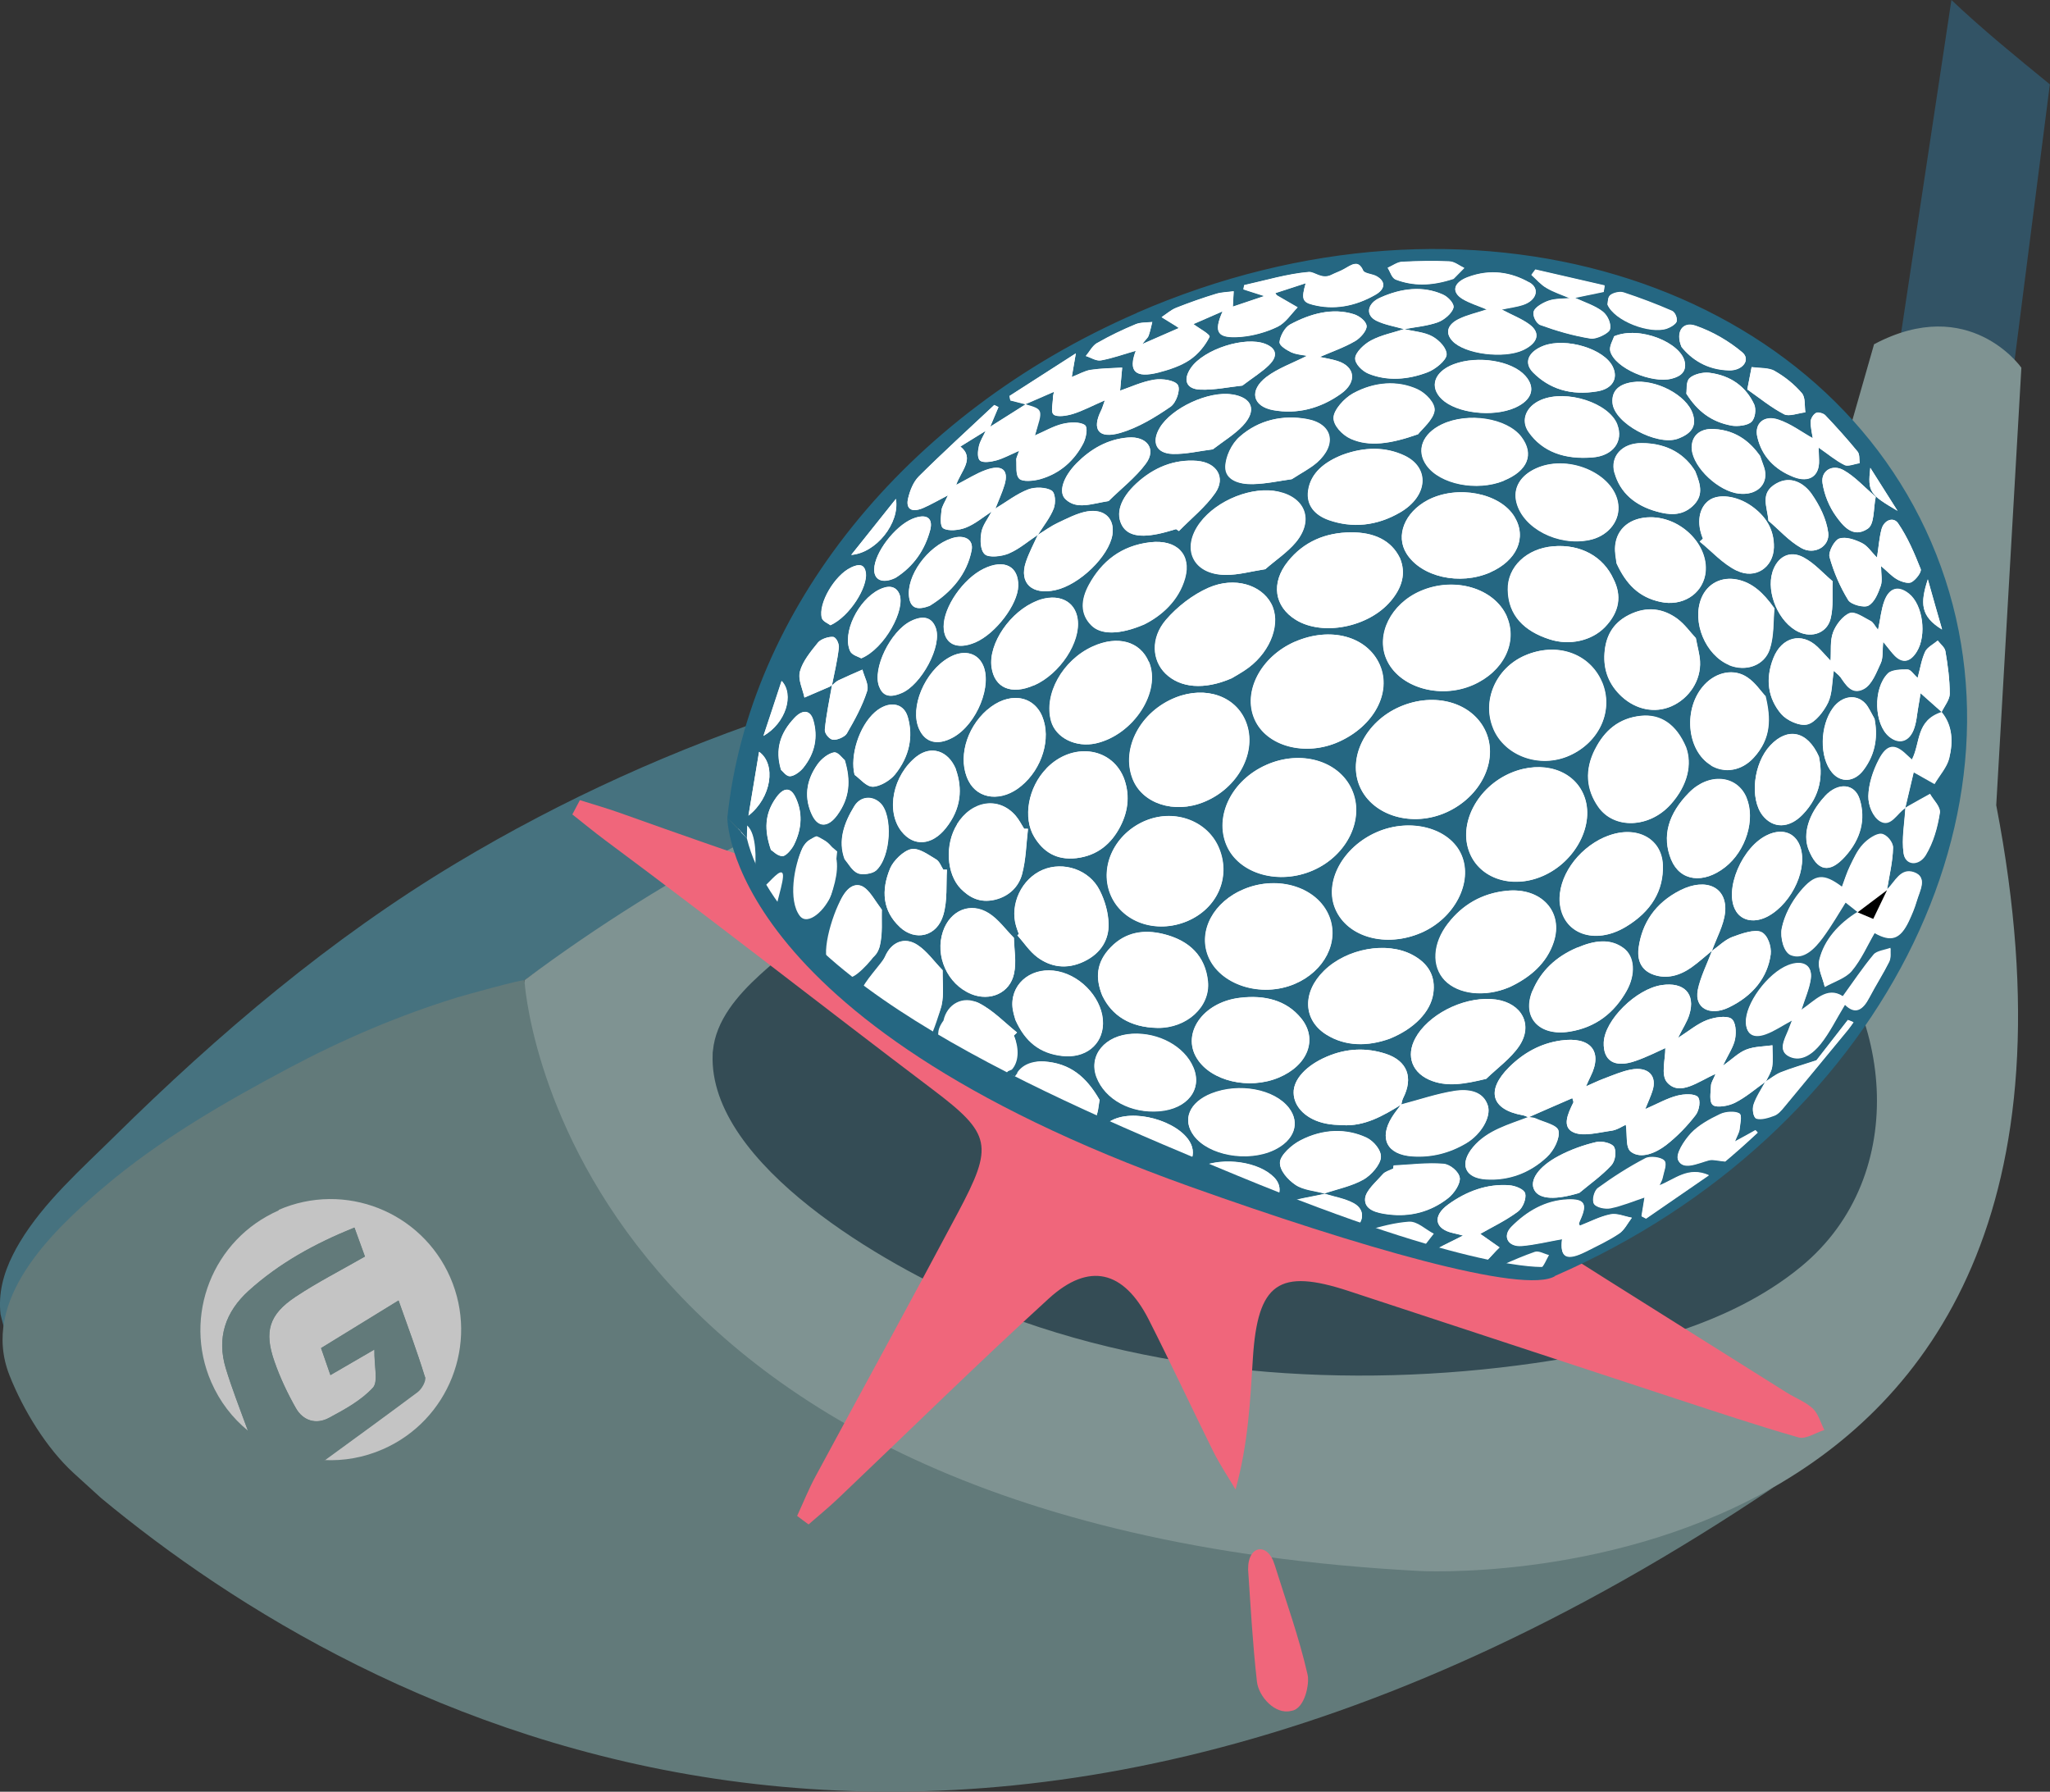 <?xml version="1.0" encoding="UTF-8"?><svg id="feel" xmlns="http://www.w3.org/2000/svg" viewBox="0 0 146.82 128.3"><rect x="0" y="0" width="146.82" height="128.3" fill="#333333" stroke="none"/><defs><style>.cls-1{fill:#fff;}.cls-2{fill:#f0667b;}.cls-3{fill:#256782;}.cls-4{fill:#344c55;}.cls-5{fill:#627a7a;}.cls-6{fill:#46727f;}.cls-7{fill:#7f9392;}.cls-8{fill:#325365;}.cls-9{fill:#c4c4c4;}</style></defs><path class="cls-6" d="M.92,89.86c-.68,1.35-1.05,2.77-.88,4.25,.02,.15,.47,1.73,.43,1.76,22.99-19.44,37.08-25.67,37.08-25.67,39.56-28.33,81.41-24.34,89.03-23.33-12.74-2.1-25.71-2.93-38.6-2.01-10.57,.75-21.06,2.69-31.14,5.97-8.43,2.74-16.55,6.41-24.15,10.97-9.01,5.4-17.05,12.23-24.51,19.59-2.37,2.34-5.03,4.68-6.76,7.56-.18,.3-.35,.6-.5,.91Z"/><path class="cls-5" d="M78.37,107.16s-34.67-7.72-40.82-36.96c-.02-.12-4.55,1.14-4.79,1.22-4.16,1.28-8.19,3-12.03,5.04-4.61,2.45-9.29,5.14-13.32,8.57-3.71,3.16-8.87,8.08-6.72,13.48,.98,2.47,2.64,5.19,4.58,6.97,.54,.49,1.98,1.8,1.98,1.8,18.73,15.52,61.11,38.68,119.8-.79,0,0-18.53,10.2-48.67,.67Z"/><path class="cls-8" d="M139.76,0l-3.87,25.61c2.49-1.13,8.06,2.8,8.06,2.8l2.86-22.37c-2.4-1.96-4.8-3.91-7.05-6.04Z"/><path class="cls-7" d="M127.82,47.05s-47.36-8.86-90.26,23.14c0,0,2.1,38.99,64.02,42.3,0,0,52.58,3.12,41.39-54.83l1.8-31.33s-3.71-5.31-10.55-1.68l-6.4,22.38Z"/><path class="cls-4" d="M51.06,75.24c.2-2.16,1.76-3.97,3.37-5.44,10.45-9.55,26.04-13,39.8-13.96,12-.84,25.04,.86,34.23,9.34,7.19,6.64,8.49,18.97,.53,25.52-5.22,4.3-12.54,5.97-19.09,6.91-13.23,1.9-27.81,.91-40.19-4.34-6.04-2.56-19-9.83-18.67-17.78,0-.08,0-.16,.02-.25Z"/><g><path class="cls-2" d="M41.54,57.3c.95,.3,1.9,.57,2.83,.9,8.83,3.16,15.94,5.51,24.79,8.6,6.74,2.35,6.76,2.28,10.58-3.96,.75,.99,1.42,1.84,2.06,2.72,2.37,3.22,4.17,3.42,7.04,.69,1.62-1.54,3.14-3.19,4.75-4.74,.71-.68,1.53-1.24,2.94-1.4-1.06,3.27-2.18,6.52-3.17,9.82-1.26,4.2,.2,6.18,4.56,5.91,3.64-.23,7.26-.85,10.89-1.3,.12,.33,.25,.66,.37,.99-2.07,1.04-4.17,2.02-6.2,3.13-1.07,.58-2.04,1.37-3.05,2.06,.86,.99,1.54,2.25,2.6,2.93,8.42,5.41,16.92,10.72,25.4,16.05,.63,.4,1.37,.67,1.9,1.16,.4,.38,.56,1.02,.83,1.54-.62,.19-1.33,.68-1.85,.53-2.97-.85-5.9-1.83-8.83-2.79-7.79-2.56-15.58-5.13-23.38-7.69-5.01-1.65-6.53-.59-6.87,4.82-.19,3.04-.33,6.08-1.24,9.39-.54-.91-1.13-1.79-1.6-2.73-1.56-3.14-3.04-6.33-4.63-9.46-1.79-3.5-4.26-4.11-7.14-1.49-5.11,4.66-10.04,9.52-15.06,14.29-.69,.66-1.43,1.26-2.15,1.89-.27-.2-.55-.4-.82-.61,.45-.97,.84-1.96,1.35-2.89,3.39-6.29,6.83-12.54,10.18-18.85,2.54-4.78,2.41-5.6-1.83-8.8-8.33-6.3-15.05-11.6-23.43-17.83-.81-.6-1.58-1.24-2.37-1.86,.18-.34,.36-.68,.54-1.02Z"/><path class="cls-2" d="M100.5,52.01c-.07-3.89,1.11-7.22,3.63-9.93,.58-.62,2.27-1.1,2.71-.74,.72,.58,1.35,2.09,1.09,2.9-1.18,3.67-3.97,6-7.43,7.77Z"/><path class="cls-2" d="M79.22,49.26c-.99,1.1-1.84,2.88-3,3.1-1.05,.2-3.14-1.08-3.44-2.1-.29-.99,.84-3.19,1.83-3.57,1.1-.42,2.76,.63,4.17,1.04,.14,.51,.29,1.02,.43,1.53Z"/><path class="cls-2" d="M91.28,112.02c.82,2.63,1.76,5.22,2.37,7.9,.15,.64-.2,2.47-1.17,2.59-1.15,.3-2.34-1.02-2.46-2.1-.31-2.75-.44-5.23-.63-8-.04-1.8,1.43-1.97,1.89-.38Z"/></g><g><path class="cls-1" d="M53,58.35s-1.16,14.89,30.91,25.15l19.11,6.31-18.94-23.57-30.73-10.21-.34,2.31Z"/><path class="cls-1" d="M54.24,61.05c.91,1.4,1.92,2.64,3.06,3.83-.27-.37,3.16,2.63,3.22,2.68,2.93,2.35,5.85,4.73,8.92,6.95,3.34,2.41,6.84,4.62,10.55,6.61,1.63,.88,3.29,1.72,4.97,2.53,.36,.17,.66,.32,.93,.45,.13,.03,.42,.13,.97,.34,7.46,2.86,15.2,5.05,23.28,6.68,.18,.04,.32,.06,.48,.1,.17-.07,.35-.14,.52-.21,22.64-9.85,34.36-33.07,26.19-51.85-8.18-18.79-33.15-26.03-55.79-16.18-16.66,7.25-27.4,21.74-28.65,36.38,.5,.52,.95,1.09,1.35,1.7Z"/><g><path class="cls-3" d="M81.42,22.41c-16.71,7.27-27.82,21.42-29.33,36.17,.51,.45,.98,.94,1.4,1.46,0-.31,.02-.61,.02-.93,.69,.61,.64,2.48,.55,3.28,.24,.36,.49,.69,.74,1.03,.35-.29,1.12-1.27,1.26-.85,.15,.43-.62,2.48-.52,2.94,.29,.32,.56,.66,.86,.97-.22-.3,1.95,1.58,2.85,2.36-.4-1.1,.61-4.13,1.34-5,.48-.57,1-.55,1.41-.2,.4,.36,.66,.84,1.15,1.51-.03,.74,.07,1.69-.15,2.62-.15,.61-1.59,2.16-2.05,2.2,.39,.32,.79,.63,1.18,.94-.02-.41,1.09-2.04,1.25-2.4,.45-1.06,1.4-1.46,2.33-.85,.68,.45,1.15,1.14,1.8,1.81-.02,.85,.11,1.71-.08,2.54-.06,.28-.64,1.76-.81,1.94,.17,.13,.33,.25,.5,.38,.25-1.17,1.83-3.09,2.98-2.51,1.04,.53,1.84,1.39,2.74,2.11-.08,.07-.15,.15-.23,.22,.01,.03,.03,.06,.04,.09,.36,.89-.09,2.07-.57,2.6,.12,.08,.49,.16,.61,.24,.35-.56,1.18-1.14,2.09-1.07,1.84,.13,3,1.08,3.97,2.76-.08,.32-.08,.97-.38,1.44,.24,.13,.48,.27,.72,.4,.18-.18,.41-.34,.69-.46,1.84-.79,5.1,.36,5.59,1.97,.17,.57-.03,1.09-.46,1.5,.02,0,.04,.02,.06,.03,.17,.08,.3,.15,.45,.22,.17-.12,.36-.23,.59-.32,1.67-.71,4.17-.34,5.25,.78,.51,.53,.49,1.18,.04,1.71,.19,.07,.38,.14,.58,.21,.04-.02,.07-.05,.11-.06,.92-.35,1.92-.47,2.89-.69,.7,.21,1.46,.34,2.07,.67,.75,.41,.78,1.18,.18,1.73,.25,.07,.49,.16,.74,.23,1-.31,2.03-.58,3.03-.65,.62-.04,1.19,.56,1.79,.86-.23,.29-.45,.58-.69,.89,.29,.07,.57,.15,.86,.23,.62-.34,1.28-.64,1.92-.98-.18-.05-.45-.12-.72-.18-1.3-.29-1.5-1.21-.34-2.05,1.3-.94,2.78-1.5,4.37-1.37,.44,.03,1.07,.29,1.14,.59,.09,.37-.17,1.04-.53,1.3-.87,.64-1.89,1.13-2.69,1.59,.43,.3,.9,.63,1.38,.97-.32,.3-.62,.67-.94,.98,.4,.09,.8,.18,1.19,.26,.75-.34,1.51-.66,2.28-.93,.29-.1,.68,.15,1.02,.23-.2,.34-.33,.74-.62,1.01-.09,.08-.2,.14-.33,.2,.05,.01,.1,.02,.16,.03,.5,.1,.89,.18,1.23,.25,23.13-10.07,35.13-33.55,26.92-52.57-8.09-18.72-33.06-26.76-56.88-16.39Zm54.48,14.17c-1.98-1.17-2.15-1.33-1.95-3.08,.74,1.17,1.35,2.13,1.95,3.08Zm-9.47,40.89c-.71,.51-1.38,1.09-2.16,1.49-.46,.24-1.3,.38-1.58,.18-.3-.22-.17-.9-.15-1.39,0-.22,.17-.46,.33-.85-1.25,.54-2.56,1.63-3.47,.61-.47-.53-.12-1.67-.13-2.46-.5,.22-1.31,.64-2.16,.93-1.48,.51-2.3-.02-2.25-1.34,.07-1.6,2.32-3.83,4.15-4.1,1.6-.24,2.44,.62,1.98,2.11-.15,.51-.48,.99-.81,1.67,.8-.51,1.38-1.01,2.06-1.27,.54-.21,1.38-.34,1.74-.12,.34,.22,.38,.95,.29,1.45-.1,.57-.5,1.13-.87,1.93,.67-.48,1.12-.94,1.66-1.15,.58-.23,1.25-.22,1.88-.31,0,.52,.06,1.04-.02,1.56-.06,.36-.3,.72-.47,1.08Zm-11.02,3.49c-.9,.13-1.98,.42-2.67,.14-.92-.37-.45-1.36-.06-2.15,.03-.05-.02-.13-.07-.32l-3.15,1.37c-.13-.05-.26-.12-.4-.14-2.26-.4-2.66-1.77-.97-3.45,1.01-1,2.22-1.69,3.68-1.9,2.15-.31,3.05,.77,2.14,2.58-.08,.17-.16,.33-.32,.7,.53-.23,.89-.41,1.27-.55,.64-.24,1.29-.53,1.94-.65,1.26-.24,1.91,.46,1.54,1.55-.11,.34-.26,.67-.51,1.28,.91-.4,1.58-.78,2.28-.96,.49-.13,1.24-.16,1.48,.08,.23,.23,.12,.96-.15,1.31-.6,.78-1.32,1.53-2.12,2.15-.73,.56-1.79,1.02-2.51,.48-.41-.31-.25-1.18-.37-1.94-.21,.09-.61,.37-1.03,.43Zm.19,1.17c.18,.33,.09,1.01-.2,1.32-.66,.72-1.51,1.32-2.29,1.97-1.66,.51-2.85,.48-3.22-.2-.37-.68,.26-1.66,1.75-2.45,.83-.44,1.77-.78,2.68-.99,.41-.1,1.13,.08,1.28,.35Zm-15.25-3.03c-1.31,.81-2.63,1.57-4.22,1.47-.38-.02-.78-.03-1.15-.11-1.39-.27-2.32-1.17-2.33-2.21-.02-.96,.91-1.96,2.36-2.58,1.46-.63,2.89-.65,4.24-.21,1.55,.51,1.98,1.71,1.25,3.16-.08,.15-.1,.32-.14,.49Zm-40.76-30.03c.15-.12,.29-.27,.45-.35,.57-.27,1.15-.52,1.72-.77,.13,.52,.49,1.08,.33,1.56-.33,1.03-.88,2.04-1.45,3.02-.14,.24-.73,.49-1,.44-.27-.05-.6-.46-.57-.73,.1-1.05,.33-2.11,.51-3.17Zm14.74-10.77c.47-.29,.92-.62,1.42-.86,.68-.32,1.38-.69,2.09-.82,1.28-.22,2.01,.53,1.83,1.67-.25,1.54-2.35,3.58-4.08,3.96-1.67,.37-2.62-.49-2.12-2,.22-.66,.57-1.31,.86-1.96Zm18.17-13.06c-.36-.18-.88-.48-.86-.75,.04-.42,.37-1.05,.76-1.26,1.46-.78,3.03-1.21,4.56-.73,.41,.13,.89,.51,.91,.85,.02,.32-.44,.86-.83,1.08-.77,.45-1.64,.75-2.52,1.13,.42,.09,.86,.16,1.27,.29,1.27,.41,1.41,1.52,.24,2.35-1.49,1.06-3.14,1.48-4.85,1.17-1.48-.27-1.75-1.41-.48-2.38,.82-.62,1.88-.99,2.92-1.52-.34-.07-.78-.09-1.12-.25Zm30.1,42.84c-.49,.4-.95,.83-1.47,1.19-.84,.59-1.76,.84-2.68,.53-.97-.33-1.22-1.11-1.09-1.99,.25-1.7,1.16-3.14,2.97-4.06,1.88-.95,3.41-.21,3.21,1.61-.1,.9-.61,1.81-.94,2.72Zm-51.91-17.24c1.5-1.31,3.29-1.1,3.95,.46,.65,1.56,0,3.74-1.51,4.98-1.38,1.15-3.09,.98-3.77-.37-.78-1.53-.2-3.74,1.33-5.08Zm-4.87,1.36c-.69-1.52,.39-4.11,2.13-5.11,1.01-.58,1.99-.39,2.42,.48,.73,1.46-.41,4.29-2.11,5.23-1.1,.61-2,.39-2.44-.6Zm9.13,2.81c1.81-1.86,4.59-1.54,5.51,.64,.45,1.15,.39,2.34-.24,3.55-.63,1.21-1.62,2.07-3.13,2.25-1.47,.17-2.39-.49-3.01-1.5-.85-1.38-.45-3.58,.87-4.93Zm43.24-17.97c2.28-.01,4.3,2.12,3.92,4.14-.27,1.4-1.66,2.26-3.2,1.92-1.55-.33-2.46-1.28-3.14-2.76-.02-.25-.15-.75-.1-1.26,.12-1.26,1.11-2.03,2.52-2.04Zm-2.57-3.17c-.33-1.17,.53-2.15,1.94-2.14,1.92,0,3.17,.88,3.86,2.05,.4,.99,.58,1.75-.22,2.48-.8,.73-1.73,.6-2.55,.37-1.55-.43-2.62-1.34-3.02-2.76Zm-8.9,7.12c-2.18,.95-4.93,.33-5.99-1.35-.8-1.28-.14-2.95,1.52-3.83,2.12-1.11,5.2-.51,6.22,1.21,.89,1.49,.16,3.13-1.76,3.97Zm4.51-1.87c1.95-.17,3.59,.72,4.33,2.36,.58,1.16,.44,2.32-.63,3.43-.94,.97-2.53,1.34-3.96,.87-1.81-.58-2.96-1.71-2.99-3.55-.03-1.65,1.36-2.95,3.24-3.11Zm-3.33,5.02c.81,1.86-.23,3.96-2.43,4.91-2.4,1.04-5.33,.15-6.19-1.87-.75-1.77,.33-3.94,2.44-4.86,2.43-1.06,5.29-.22,6.19,1.82Zm-8.33-1.07c-1.58,1.85-4.85,2.49-6.76,1.32-1.55-.95-1.81-2.64-.58-4.18,1.14-1.43,2.71-2.08,4.52-2.09,1.64-.01,2.88,.56,3.5,1.83,.47,1.12,.16,2.15-.68,3.13Zm-.76,4.55c.86,1.97-.41,4.37-2.93,5.5-2.4,1.08-5.19,.33-6.04-1.62-.86-1.97,.44-4.46,2.88-5.54,2.55-1.12,5.19-.4,6.09,1.65Zm1.44,2.99c2.51-1.09,5.23-.3,6.16,1.79,.91,2.07-.36,4.66-2.83,5.77-2.43,1.09-5.25,.26-6.18-1.81-.92-2.06,.37-4.67,2.85-5.75Zm7.98,4.73c2.22-.92,4.48-.21,5.21,1.64,.81,2.04-.59,4.75-2.99,5.77-2.16,.92-4.45,.18-5.2-1.68-.84-2.06,.54-4.71,2.98-5.73Zm-1.29-3.17c-.83-1.98,.17-4.31,2.25-5.22,2.27-.99,4.64-.18,5.53,1.89,.86,2.02-.16,4.32-2.34,5.28-2.11,.93-4.61,.03-5.44-1.94Zm7.3,1.47c.65-1.28,1.66-2.21,3.29-2.37,1.37-.13,2.51,.58,3.22,2.27,.41,1.14,.17,2.64-1.11,4.07-1.53,1.7-4.05,1.79-5.18,.17-.87-1.24-.99-2.65-.22-4.15Zm1.91-3.75c-.91-.84-1.33-1.88-1.24-3.12,.08-1.1,.51-2.11,1.74-2.73,1.32-.67,2.5-.44,3.47,.27,.55,.41,.94,.98,1.33,1.39,.12,.65,.27,1.14,.3,1.65,.08,1.37-.77,2.67-2.05,3.23-1.19,.52-2.53,.24-3.55-.69Zm-.25-13.57c.04,1.12-.83,2.11-2.09,2.36-2.24,.45-4.74-.84-5.21-2.7-.26-1.03,.28-1.94,1.45-2.45,2.42-1.05,5.77,.54,5.85,2.79Zm-8.22-1.88c-1.92,.77-4.55,.25-5.52-1.11-.76-1.06-.31-2.26,1.09-2.93,1.87-.89,4.66-.45,5.69,.89,.95,1.25,.47,2.44-1.26,3.14Zm-4.95-5.03c-.08,.65-.9,1.32-1.18,1.69-1.98,.7-3.5,.91-4.81,.33-.61-.27-1.27-.97-1.24-1.53,.02-.55,.76-1.38,1.39-1.72,1.52-.83,3.19-.95,4.62-.29,.6,.28,1.28,.99,1.22,1.53Zm-2.17,3.21c1.85,.87,1.71,2.9-.28,4.07-1.69,.99-3.44,1.14-5.11,.56-1-.35-1.64-1.06-1.49-2.12,.18-1.26,1.17-2.05,2.47-2.56,1.56-.57,3.06-.58,4.41,.05Zm-6.28,.52c-.47,.41-1.06,.71-1.79,1.18-.82,.11-1.8,.33-2.76,.35-.98,.03-2-.29-1.98-1.24,.01-.7,.43-1.64,1.03-2.16,1.36-1.2,3.08-1.57,4.79-1.26,1.86,.33,2.2,1.83,.72,3.13Zm-2.73,2.08c1.93,.43,2.54,2.05,1.25,3.62-.6,.72-1.46,1.29-2.18,1.92-1.03,.16-1.95,.42-2.83,.41-2.36,0-3.25-1.89-1.85-3.75,1.22-1.62,3.75-2.62,5.6-2.21Zm-4.99,6.86c1.87-.81,3.76-.19,4.47,1.14,.72,1.34,.02,3.36-1.62,4.59-.44,.33-.95,.6-1.21,.76-1.98,.86-3.69,.69-4.74-.34-.95-.93-1.09-2.53,.04-3.85,.79-.92,1.91-1.8,3.06-2.3Zm2.67,9.63c.82,2.11-.55,4.72-3.02,5.72-2.13,.87-4.43,.11-5.11-1.68-.83-2.17,.57-4.8,3.08-5.8,2.16-.86,4.33-.1,5.05,1.76Zm-4.37-10.32c-.45,1.62-1.69,2.71-2.94,3.33-1.76,.75-3.1,.75-3.78,.05-.81-.82-.73-1.85-.16-2.9,.91-1.67,2.31-2.8,4.38-3.04,1.91-.22,2.96,.88,2.5,2.56Zm-2.59,5.99c.91,2.14-1.1,5.24-3.79,5.85-1.44,.32-2.87-.39-3.21-1.59-.54-1.93,.82-4.37,2.98-5.35,1.78-.81,3.39-.37,4.01,1.1Zm-.21,11.38c2.12-.86,4.48,.06,5.26,2.04,.82,2.07-.17,4.27-2.31,5.17-2.25,.94-4.72,.05-5.51-1.97-.78-2,.36-4.34,2.56-5.24Zm7.03,4.91c2.47-1.02,5.27-.12,6.1,1.96,.73,1.83-.35,3.93-2.47,4.83-2.43,1.03-5.39,.06-6.21-2.01-.71-1.82,.4-3.88,2.58-4.78Zm-1.25-3.13c-.9-2.1,.37-4.68,2.86-5.77,2.45-1.08,5.16-.3,6.1,1.76,.95,2.08-.3,4.71-2.75,5.79-2.46,1.09-5.33,.27-6.21-1.78Zm10.76-.95c2.42-1.05,5.23-.29,6.06,1.64,.84,1.96-.5,4.54-2.89,5.57-2.51,1.08-5.25,.33-6.13-1.68-.85-1.94,.5-4.46,2.96-5.53Zm5.11,6.52c1.03-1.33,2.42-2.14,4.16-2.32,2.49-.27,4.12,1.49,3.39,3.68-.49,1.48-1.64,2.51-3.19,3.23-1.72,.73-3.63,.52-4.61-.5-.95-1-.88-2.64,.24-4.08Zm6.05,4.84c.58-1.39,1.66-2.44,3.21-3.09,1.19-.51,2.34-.68,3.3,.04,.81,.6,.87,1.9,.21,3.07-.87,1.54-2.18,2.61-4.09,2.91-2.18,.34-3.43-1.04-2.64-2.94Zm1.94-6.32c-.14-1.79,1.24-3.8,3.2-4.67,2.15-.95,4.11,0,4.18,2,.06,1.82-.83,3.31-2.63,4.4-2.26,1.37-4.57,.5-4.75-1.74Zm7.99-3.05c-.7-1.7-.2-3.32,1.27-4.81,1.43-1.45,3.44-1.26,4.12,.36,.65,1.56-.04,3.8-1.53,4.97-1.56,1.22-3.22,1.01-3.86-.53Zm2.86-6.77c-1.78-1.06-2.03-4.14-.47-5.79,.85-.9,2.11-1.16,3.06-.51,.57,.38,.95,.97,1.28,1.33,.4,1.64,.41,3.06-.83,4.42-.85,.94-2.06,1.15-3.06,.56Zm1.3-7.18c-1.71-.71-2.7-3.08-2-4.8,.43-1.04,1.44-1.56,2.58-1.32,1.05,.22,1.84,.92,2.64,2.05-.09,.98-.02,1.98-.33,2.93-.39,1.19-1.72,1.63-2.9,1.15Zm.53-6.76c-1.02-.5-1.78-1.38-2.65-2.08l.23-.21c-.47-1.12-.3-2.22,.44-2.75,.69-.49,1.97-.32,2.99,.38,1.07,.74,1.68,1.71,1.65,3-.04,1.43-1.33,2.31-2.66,1.65Zm-3.22-8.68c-.08-.92,.53-1.53,1.58-1.47,1.69,.09,2.66,1.03,3.3,1.92,.18,.54,.3,.79,.35,1.05,.2,1.06-.63,1.79-1.85,1.66-1.46-.16-3.26-1.85-3.38-3.16Zm5.78,8.76c.35-1.09,1.24-1.58,2.23-1.04,.79,.43,1.37,1.11,2.08,1.71-.04,.95,.06,1.81-.14,2.65-.24,1.04-1.32,1.44-2.3,.98-1.41-.66-2.34-2.8-1.87-4.29Zm2.06-1.71c-.9-.51-1.57-1.29-2.35-1.95-.08-1.01-.63-1.97,.53-2.65,1.09-.64,2.04,0,2.55,.71,.58,.83,1.07,1.8,1.2,2.79,.13,1-1,1.63-1.93,1.1Zm-4.97-8.76c-1.45-.26-2.46-1.03-3.26-2.3,.05-.29-.04-.83,.23-1.1,.29-.28,.96-.44,1.39-.39,1.58,.19,2.66,1.02,3.24,2.27,.15,.34,.08,.99-.2,1.25-.27,.26-.98,.34-1.41,.27Zm-3.37-4.54c.11,.64-.24,1-.94,1.17-1.43,.37-4.08-.76-4.4-1.97-.09-.35,.21-.82,.28-1.06,1.84-.78,4.82,.48,5.06,1.86Zm-3.75,1.43c1.65-.24,3.88,.92,4.32,2.27,.24,.73,.08,1.37-1.1,1.79-1.47,.5-4.55-1.11-4.65-2.6-.06-.87,.49-1.32,1.43-1.46Zm-2.5,.65c-1.92,.33-3.46-.18-4.62-1.35-.69-.7-.34-1.49,.75-1.91,1.61-.61,4.37,.22,4.97,1.52,.39,.83-.04,1.56-1.1,1.74Zm1.41,2.4c.45,1.18-.29,2.23-1.78,2.34-1.97,.16-3.57-.39-4.57-1.82-.59-.84-.19-1.84,.89-2.3,1.82-.77,4.87,.22,5.46,1.77Zm-7.34-1.21c-1.59,.69-4.17,.38-5.22-.62-.92-.88-.55-1.97,.84-2.5,1.72-.65,4.16-.26,5.13,.82,.78,.87,.49,1.76-.75,2.3Zm-7.93-5.64c-.67-.19-1.39-.31-1.98-.6-.8-.4-.66-1.23,.25-1.64,1.54-.7,3.1-.87,4.52-.23,.38,.17,.83,.66,.75,.95-.1,.38-.66,.87-1.11,1.03-.78,.28-1.62,.34-2.44,.5Zm.02,0c.68,.16,1.45,.21,2.01,.53,.5,.28,1.04,.85,1.01,1.32-.03,.4-.8,1.03-1.35,1.24-1.43,.55-2.91,.64-4.22,.11-.47-.19-1-.72-.97-1.13,.03-.41,.64-1,1.14-1.26,.73-.39,1.58-.55,2.38-.81Zm-9.66,2.55c-.51,.51-1.17,.91-1.93,1.49-.95,.1-2.01,.33-3.02,.29-1.03-.04-1.25-.72-.67-1.56,.93-1.34,3.89-2.29,5.34-1.71,.8,.32,.89,.88,.27,1.49Zm-2.67,2.12c1.45,.23,1.8,1.15,.75,2.26-.57,.6-1.34,1.07-2.14,1.68-.96,.12-1.94,.36-2.88,.33-1.19-.04-1.52-.86-.92-1.87,.85-1.43,3.51-2.66,5.18-2.39Zm-2.5,4.77c1.38,.11,2.07,1.18,1.29,2.3-.68,.99-1.72,1.82-2.6,2.72-.07-.05-.14-.09-.21-.14-.23,.07-.46,.14-.69,.2-1.68,.46-2.7,.33-3.15-.42-.51-.86-.17-1.97,1.01-3.06,1.23-1.13,2.69-1.74,4.35-1.61Zm-3.68,.19c-.72,.98-1.77,1.79-2.67,2.68-1.22,.19-2.26,.63-3.07-.12-.55-.5-.19-1.6,.78-2.59,1-1.01,2.21-1.72,3.68-1.84,1.35-.11,2.06,.82,1.28,1.87Zm-7.79,9.81c1.49-.57,2.72-.01,2.9,1.32,.23,1.65-1.27,3.92-3.12,4.74-1.62,.71-2.83,.2-3.04-1.29-.24-1.7,1.36-4.03,3.27-4.76Zm-1.35-1.06c-.02,1.32-1.61,3.41-3.06,4.04-1.34,.58-2.27,.12-2.28-1.13,0-1.4,1.39-3.42,2.87-4.14,1.46-.71,2.5-.19,2.47,1.23Zm-3.34-2.54c-.33,1.67-1.41,2.99-3.01,3.97-.84,.31-1.34,.2-1.46-.59-.23-1.53,1.3-3.67,3.05-4.25,.9-.29,1.58,.08,1.42,.87Zm-2.58,5.51c.52,1.31-1.05,4.15-2.45,4.71-.95,.4-1.36,.11-1.59-.47-.5-1.27,.8-3.96,2.27-4.69,.85-.42,1.48-.3,1.77,.45Zm-5.31,2.22c-.19-.11-.68-.23-.81-.52-.58-1.29,.56-3.63,2.07-4.4,.64-.32,1.19-.29,1.45,.29,.48,1.1-1.04,3.92-2.71,4.62Zm.97,3.85c.95-.83,2.05-.71,2.35,.35,.4,1.39,.13,2.82-.92,4.12-.34,.42-1.08,.86-1.58,.87-.48,0-.88-.54-1.31-.85-.34-1.34,.31-3.48,1.46-4.49Zm2.98,3.18c1.03-.8,2.25-.44,2.81,.91,.48,1.36,.41,2.81-.72,4.22-1,1.25-2.31,1.33-3.17,.23-1.14-1.45-.62-4.03,1.09-5.37Zm2.89,4.85c1.07-1.72,3-2.01,4.2-.62,.24,.28,.41,.62,.61,.94,.09,0,.18,0,.28,0-.13,1.09-.14,2.19-.43,3.27-.23,.84-.89,1.57-1.97,1.82-1.08,.24-1.81-.19-2.41-.79-1.04-1.06-1.15-3.2-.27-4.61Zm4.44,7.87c-.07-.19-.14-.38-.2-.57-.47-1.58,.4-3.4,1.91-4.04,1.47-.62,3.32-.02,4.07,1.46,.37,.73,.62,1.58,.64,2.41,.03,1.08-.5,2.09-1.75,2.69-1.29,.62-2.43,.38-3.35-.3-.57-.43-.96-1.04-1.43-1.57,.04-.03,.08-.06,.11-.09Zm6.58,.93c1.08-1.11,2.4-1.27,3.73-.95,1.92,.46,3.04,1.61,3.22,3.4,.18,1.82-1.53,3.36-3.61,3.33-1.98-.03-3.27-.9-3.94-2.29-.52-1.28-.45-2.41,.6-3.49Zm9.21,3.63c1.82-.23,3.38,.18,4.42,1.46,1.21,1.48,.5,3.37-1.61,4.25-2.13,.89-4.86,.25-5.86-1.39-1.09-1.77,.42-3.99,3.05-4.32Zm10.77,2.92c-1.52,.55-3.15,.59-4.56-.3-1.66-1.05-1.71-3.03-.15-4.56,1.63-1.6,4.49-2.12,6.33-1.14,1.13,.6,1.69,1.52,1.49,2.8-.2,1.27-1.34,2.48-3.11,3.2Zm1.99-.3c1.12-1.67,3.62-2.78,5.62-2.5,1.84,.26,2.69,1.81,1.65,3.34-.59,.87-1.56,1.57-2.36,2.34-1.54,.37-2.84,.61-4.08,.06-1.36-.61-1.69-1.94-.82-3.24Zm20.06-3.15c.19-.95,.67-1.88,1.02-2.82,.48-.34,.93-.8,1.46-1,.67-.25,1.6-.57,2.07-.36,.47,.21,.75,1.05,.68,1.61-.22,1.64-1.27,2.97-3.01,3.8-1.34,.64-2.46,.04-2.21-1.23Zm2.75-5.68c-.92-1.47,.45-4.7,2.33-5.49,.99-.42,1.85-.13,2.22,.76,.65,1.56-.48,4.11-2.24,5.09-.93,.51-1.86,.37-2.31-.35Zm1.91-6.85c-.94-1.2-.66-3.74,.55-5.02,1.22-1.3,2.64-1.07,3.48,.8,.27,1.26,.18,2.77-1.18,4.17-.97,.99-2.1,.99-2.85,.05Zm4.45-1.38c.95-1.03,2.15-.92,2.5,.23,.43,1.41,.1,2.82-1.06,4.1-1.08,1.19-1.98,1.11-2.63-.57-.37-1.04-.02-2.45,1.19-3.75Zm.52-1.69c-.92-1.09-.88-3.34,.06-4.63,.65-.88,1.69-1.03,2.34-.3,.22,.25,.35,.57,.64,1.08,.21,1.1,.16,2.42-.81,3.69-.66,.85-1.61,.9-2.23,.16Zm.57-6.86c-.09-.13-.23-.22-.45-.43-.14,.87-.1,1.62-.41,2.28-.29,.6-.91,1.42-1.48,1.56-.57,.14-1.48-.29-1.87-.74-.95-1.11-1.16-2.5-.57-4,.6-1.53,2.04-1.89,3.17-.81,.31,.3,.59,.63,.94,1,.05-.77-.05-1.44,.18-2.06,.19-.52,.69-1.18,1.19-1.37,.39-.14,1.02,.33,1.5,.57,.2,.1,.29,.34,.53,.63,.17-.79,.22-1.45,.45-2.07,.35-.95,1.01-1.12,1.76-.52,1,.79,1.29,2.97,.57,4.14-.46,.75-1.01,.86-1.57,.31-.24-.24-.43-.51-.84-1.01-.07,.69,0,1.14-.17,1.52-.31,.66-.62,1.53-1.2,1.85-.88,.48-1.32-.31-1.71-.87Zm4.09-6.98c-.37-.2-.64-.52-1.15-.95,0,.59,.11,1.02-.02,1.41-.18,.51-.43,1.17-.88,1.42-.31,.18-1.25-.07-1.45-.39-.59-.96-1.04-2.01-1.34-3.09-.1-.36,.35-1.21,.7-1.32,.48-.16,1.15,.09,1.62,.32,.42,.21,.68,.65,1.08,1.04,.12-.77,.16-1.4,.32-2.01,.17-.67,.85-.93,1.19-.44,.69,1.01,1.17,2.14,1.62,3.28,.08,.21-.34,.76-.66,.94-.24,.13-.74-.04-1.03-.2Zm-5.34-6.88c-.14-.89,.7-1.4,1.52-.93,.81,.46,1.42,1.16,2.29,1.9-.18,.82-.07,1.96-.58,2.29-1.07,.71-1.78-.24-2.25-.88-.5-.69-.85-1.54-.98-2.38Zm-.47-5.04c.16-.08,.54,.03,.67,.17,.8,.84,1.58,1.71,2.31,2.6,.16,.2,.11,.54,.15,.82-.37,.06-.84,.26-1.08,.14-.63-.31-1.16-.77-1.86-1.25,.01,.36,.02,.64,.03,.91,.04,1.12-.69,1.63-1.81,1.2-1.39-.54-2.3-1.51-2.61-2.87-.23-.97,.49-1.59,1.51-1.24,.9,.3,1.65,.88,2.46,1.33-.05-.34-.16-.76-.15-1.19,0-.2,.19-.52,.38-.61Zm-2.94-2.99c.74,.42,1.41,.97,1.93,1.58,.27,.32,.18,.91,.25,1.37-.51,.06-1.18,.32-1.52,.14-.93-.48-1.72-1.14-2.64-1.78,.12-.64,.22-1.12,.31-1.6,.57,.08,1.24,.03,1.67,.28Zm-5.69-3.26c1.24,.43,2.4,1.11,3.35,1.91,.63,.53,.02,1.32-.95,1.29-1.62-.04-2.71-.82-3.41-1.69-.45-1.09,.11-1.82,1-1.51Zm-5.15-2.38c1.18,.39,2.35,.83,3.47,1.32,.23,.1,.38,.49,.34,.74-.03,.18-.43,.43-.7,.52-1.22,.41-3.75-.54-4.26-1.73,.03-.11,0-.49,.19-.65,.21-.18,.7-.29,.95-.2Zm-6.32-1.64c1.65,.38,3.31,.76,4.96,1.14-.02,.15-.04,.3-.06,.45l-2.08,.43c.68,.32,1.46,.56,2.02,1,.35,.28,.62,.88,.5,1.28-.08,.27-.99,.71-1.38,.64-1.25-.2-2.45-.55-3.6-.97-.3-.11-.58-.68-.47-.98,.1-.3,.66-.62,1.07-.76,.48-.16,1.01-.13,1.52-.18-.56-.24-1.17-.44-1.68-.74-.42-.24-.73-.62-1.08-.93,.09-.13,.19-.26,.28-.38Zm-.43,.92c.78,.44,.52,1.28-.44,1.6-.44,.15-.92,.2-1.55,.34,.77,.41,1.46,.67,2.01,1.08,.81,.61,.59,1.32-.45,1.82-1.38,.65-4.21,.3-5.09-.66-.53-.58-.33-1.17,.48-1.56,.59-.29,1.25-.43,2-.68-.64-.27-1.24-.45-1.74-.75-.82-.5-.66-1.17,.36-1.56,1.65-.62,3.13-.35,4.42,.38Zm-9.12-1.47c1.14-.06,2.28-.08,3.4-.03,.38,.02,.71,.31,1.06,.47-.31,.31-.62,.62-.76,.77-1.65,.55-2.95,.51-4.15,.06-.29-.11-.39-.55-.58-.84,.34-.15,.69-.41,1.02-.43Zm-21.8,5.8c.87-.5,1.79-.94,2.73-1.33,.36-.15,.79-.11,1.19-.16-.08,.33-.15,.66-.26,.98-.04,.13-.18,.24-.46,.6l2.63-1.15c-.11-.07-.18-.12-.25-.17-.33-.21-.66-.41-.99-.61,.35-.23,.67-.52,1.05-.67,.94-.37,1.9-.71,2.86-1,.4-.12,.83-.12,1.25-.18-.02,.34-.04,.69-.06,1.1,.7-.24,1.41-.47,2.26-.76-.59-.19-1.05-.34-1.5-.48,.02-.1,.03-.2,.05-.3,1.54-.34,3.09-.81,4.62-.94,.43-.04,.94,.57,1.66,.19,.28-.14,.58-.24,.85-.39,.54-.3,1.04-.72,1.39,.09,.1,.23,.68,.24,.98,.42,.67,.39,.6,.93-.12,1.33-1.44,.82-2.96,1.09-4.47,.7-.76-.19-.81-.46-.5-1.54-.75,.24-1.46,.47-2.18,.71,.06,.08,.08,.14,.13,.17,.49,.29,.98,.57,1.47,.85-.47,.48-.86,1.11-1.44,1.39-.81,.39-1.76,.65-2.63,.72-1.69,.13-1.97-.31-1.3-1.83l-2.11,.92c.42,.32,1.24,.75,1.15,.92-.3,.61-.81,1.24-1.42,1.65-.64,.43-1.46,.7-2.23,.9-1.67,.42-2.18-.08-1.62-1.56-.85,.24-1.67,.54-2.5,.69-.35,.06-.72-.2-1.08-.31,.27-.32,.47-.74,.82-.94Zm-6.31,3.81c1.48-.95,2.95-1.89,4.75-3.05-.13,.75-.19,1.13-.29,1.69,.5-.19,.92-.44,1.35-.51,.75-.11,1.5-.12,2.26-.16-.05,.55-.1,1.1-.15,1.65,.7-.24,1.57-.65,2.46-.79,.58-.09,1.48,.05,1.68,.39,.2,.34-.12,1.28-.54,1.56-1.09,.75-2.31,1.49-3.57,1.86-1.58,.46-2.07-.24-1.39-1.6,.08-.15,.12-.32,.27-.73-.9,.39-1.57,.75-2.27,.97-.45,.14-1.13,.25-1.39,.05-.24-.18-.06-.78-.06-1.2,0-.13,.04-.26,.08-.44l-2.05,.89c-.36-.09-.72-.18-1.08-.27-.02-.11-.04-.21-.06-.32Zm-7.26,7.33c.13-.54,.36-1.16,.77-1.57,1.75-1.74,3.59-3.41,5.4-5.11l.3,.15c-.2,.47-.39,.94-.59,1.4,.85-.53,1.69-1.07,2.53-1.6,1.27,.36,1.27,.37,.66,2.23,.7-.3,1.32-.67,1.98-.83,.53-.13,1.25-.16,1.6,.08,.23,.16,.1,.9-.11,1.31-.63,1.21-1.64,2.16-3.1,2.57-.48,.13-1.24,.2-1.48-.03-.29-.28-.18-.9-.22-1.38,0-.12,.08-.26,.21-.63-.66,.29-1.13,.55-1.63,.69-.39,.11-.96,.19-1.17,.02-.21-.17-.17-.67-.09-1.02,.08-.37,.32-.74,.49-1.11-.57,.35-1.14,.71-1.81,1.12,1.07,.85,.03,1.76-.3,2.75,.79-.41,1.43-.82,2.12-1.07,1.15-.42,1.66-.01,1.35,1.04-.17,.58-.44,1.15-.66,1.72,.78-.47,1.52-1.05,2.35-1.37,.5-.19,1.27-.16,1.67,.08,.28,.17,.31,.87,.16,1.28-.25,.65-.74,1.26-1.13,1.88-.69,.46-1.34,1.03-2.1,1.35-.52,.22-1.43,.31-1.71,.06-.34-.31-.34-1.03-.25-1.57,.08-.49,.47-.99,.73-1.48-.6,.39-1.17,.88-1.83,1.14-.49,.19-1.25,.27-1.61,.06-.28-.16-.18-.84-.14-1.3,.03-.29,.25-.6,.46-1.07-.7,.36-1.22,.67-1.78,.91-.86,.36-1.25,.03-1.07-.7Zm1.58,2.26c-.37,1.4-1.17,2.61-2.52,3.45-.91,.42-1.51,.13-1.49-.64,.03-1.18,1.47-3.07,2.73-3.6,.98-.4,1.51-.1,1.28,.8Zm-2.45-2.22c.29,1.74-1.42,3.87-3.2,4.01,1.08-1.36,2.08-2.6,3.2-4.01Zm-3.23,4.92c.6-.29,.99-.25,1.08,.38,.14,1.01-1.14,3.11-2.54,3.75-.15-.12-.55-.27-.61-.52-.27-1.05,.93-3.06,2.07-3.6Zm-3.64,7.43c.19-.71,.77-1.42,1.29-2.06,.2-.24,.77-.44,1.09-.4,.22,.03,.44,.5,.4,.79-.1,.88-.31,1.77-.49,2.65-.06,.04-.12,.1-.18,.13-.6,.26-1.19,.51-1.79,.77-.13-.63-.48-1.28-.32-1.88Zm.96,3.51c.33,1.15,.15,2.32-.73,3.41-.22,.27-.64,.58-.94,.59-.28,0-.51-.36-.64-.46-.44-1.45-.07-2.64,.97-3.73,.59-.62,1.13-.55,1.34,.19Zm-2.27-2.82c.92,.97,.3,3.02-1.3,3.93,.42-1.28,.85-2.55,1.3-3.93Zm-2.38,9.64c.28-1.67,.51-3.06,.76-4.57,1.24,.89,.89,3.28-.76,4.57Zm1.61,2.45c-.48-1.4-.47-2.57,.38-3.75,.52-.72,1.01-.75,1.36-.05,.53,1.07,.5,2.24-.08,3.42-.16,.33-.58,.83-.83,.83-.36,0-.68-.36-.83-.45Zm4.3,3.23c-.34,1-1.19,1.11-1.79,.31-.63-.84-.83-1.99-.48-3.08,.14-.44,.37-1.09,.93-1.26s1.09,.2,1.35,.55c.71,.95,.38,2.35,0,3.47Zm-1.34-5.7c-.58-1.2-.49-2.45,.39-3.68,.26-.36,.75-.76,1.16-.83,.29-.05,.61,.43,.78,.56,.44,1.45,.36,2.7-.53,3.92-.66,.91-1.36,.9-1.79,.03Zm3.27,4.14c-.42-.19-.65-.66-.95-1.02-.48-1.31-.05-2.57,.7-3.79,.44-.71,1.28-.77,1.86-.21,.9,.87,.77,3.84-.3,4.82-.26,.24-.99,.34-1.31,.2Zm2.99,3.85c-1.24-1.15-1.34-2.62-.69-4.19,.23-.55,.96-1.27,1.51-1.38,.56-.11,1.23,.41,1.78,.73,.25,.15,.35,.48,.52,.74,.09,0,.17,0,.26,0-.07,1.08,.05,2.19-.26,3.25-.45,1.54-2,1.91-3.12,.86Zm5.11,4.79c-1.69-.7-2.6-2.72-2.01-4.47,.51-1.51,1.97-2.14,3.29-1.3,.69,.44,1.16,1.12,1.79,1.76,.02,.87,.19,1.72,.01,2.56-.29,1.4-1.72,2.02-3.08,1.46Zm6.51,4.44c-1.6-.19-2.63-1.02-3.33-2.58-.04-.16-.21-.61-.22-1.08-.03-1.66,1.51-2.76,3.28-2.39,1.77,.37,3.24,2.09,3.21,3.75-.03,1.51-1.27,2.5-2.94,2.3Zm7,3.96c-2.05,.17-3.91-.84-4.52-2.45-.58-1.56,.61-2.99,2.57-3.09,1.89-.1,3.73,.91,4.36,2.4,.67,1.56-.41,2.96-2.42,3.13Zm2.44,1.74c-.85-1.14-.32-2.38,1.26-3.01,1.98-.78,4.51-.31,5.55,1.03,.83,1.08,.39,2.32-1.06,3.01-1.89,.89-4.69,.39-5.75-1.03Zm9.36,4.15c-.71-.19-1.53-.25-2.08-.62-.55-.37-1.15-1.04-1.11-1.62,.04-.51,.84-1.24,1.47-1.56,1.6-.83,3.27-.87,4.72-.2,.53,.25,1.08,.91,1.04,1.42-.04,.51-.67,1.25-1.24,1.58-.84,.48-1.86,.68-2.81,1Zm9.69-1.12c.05,.42-.39,1.1-.83,1.45-1.26,.99-2.72,1.36-4.27,1.17-.84-.1-1.77-.32-1.68-1.16,.07-.57,.79-1.17,1.27-1.72,.16-.19,.49-.27,.74-.4,0-.07,.02-.15,.03-.22,1.2-.06,2.42-.22,3.58-.12,.48,.04,1.1,.57,1.15,.99Zm-3.42-1.54c-1.8-.13-2.38-1.28-1.44-2.8,.19-.31,.44-.61,.66-.91,1.27-.33,2.54-.77,3.82-.97,1.04-.16,2.07,.03,2.39,1.05,.25,.8-.48,2.04-1.53,2.67-1.22,.73-2.54,1.05-3.9,.95Zm5.28,1.64c-1.53-.1-1.9-1.12-.91-2.3,1.03-1.22,2.54-1.6,3.96-2.15,.18,.03,.38,.03,.53,.1,.58,.27,1.54,.46,1.63,.88,.11,.53-.32,1.4-.83,1.87-1.2,1.13-2.73,1.71-4.38,1.6Zm9.53,3.89c-.73,.49-1.55,.87-2.34,1.27-1.41,.71-1.9,.46-1.73-.88-.97,.17-1.93,.41-2.89,.49-.99,.08-1.41-.69-.73-1.37,1.08-1.09,2.41-1.88,4.01-1.95,1.2-.05,1.41,.3,.97,1.33-.06,.13-.12,.27-.16,.4,0,.02,.03,.05,.08,.15,.72-.28,1.44-.66,2.18-.81,.49-.1,1.02,.15,1.54,.24-.3,.39-.52,.87-.92,1.14Zm1.93-1.09c-.1-.05-.21-.11-.31-.16,.07-.45,.15-.9,.22-1.36-.81,.27-1.62,.61-2.45,.78-.39,.08-1.03-.06-1.18-.31-.15-.25,.01-.92,.29-1.12,1.07-.78,2.21-1.51,3.4-2.13,.35-.18,1.12-.08,1.35,.16,.21,.22-.05,.81-.13,1.23-.03,.16-.13,.32-.24,.56,1.13-.43,2.06-1.39,3.56-.74-1.63,1.12-3.06,2.11-4.5,3.1Zm6.77-5.02c-.44,.39-.9,.78-1.09,.94-.57-.05-.9-.16-1.18-.08-.8,.22-1.84,.74-2.19-.02-.19-.42,.42-1.37,.92-1.91,.54-.57,1.33-1.01,2.09-1.37,.4-.19,1.07-.23,1.38-.05,.21,.12,.05,.74,.01,1.14-.02,.2-.15,.4-.33,.87,.66-.36,1.07-.58,1.47-.81,.05,.05,.11,.11,.16,.16-.41,.38-.82,.76-1.24,1.13Zm7.69-8.48c-1.52,1.84-3.03,3.68-4.56,5.52-.19,.23-.43,.51-.7,.61-.41,.16-.96,.32-1.29,.21-.22-.08-.3-.66-.2-.97,.18-.56,.55-1.1,.84-1.64,.37-.23,.72-.52,1.11-.68,.75-.3,1.53-.52,2.56-.86,.59-.75,1.42-1.82,2.25-2.89,.13,.05,.27,.1,.4,.16-.14,.19-.26,.38-.41,.56Zm2.98-4.9c-.43,.86-.97,1.7-1.42,2.56-.47,.91-1.02,1.26-1.76,.52-.63,1.03-1.08,1.98-1.74,2.81-.52,.65-1.35,1.33-2.24,.91-.83-.39-.36-1.19-.08-1.87,.09-.22,.17-.43,.28-.73-.71,.38-1.28,.78-1.9,1-.86,.31-1.36,.02-1.41-.78-.09-1.33,1.54-3.57,3.03-4.15,1.03-.4,1.75-.01,1.61,.97-.1,.71-.42,1.42-.68,2.24,.99-.66,1.84-1.72,2.98-.98,.74-1.02,1.41-2.03,2.2-2.98,.22-.27,.8-.33,1.21-.48-.02,.32,.05,.67-.09,.95Zm1.96-4.34c-.14,.48-.34,.96-.56,1.43-.62,1.31-1.27,1.53-2.46,.86-.53,.91-.95,1.9-1.64,2.72-.43,.51-1.27,.77-1.93,1.14-.14-.65-.53-1.31-.38-1.94,.35-1.4,1.35-2.55,2.76-3.42-.29-.23-.59-.46-.88-.7-.53,.85-1.03,1.71-1.63,2.53-.55,.74-1.36,1.62-2.3,1.24-.51-.21-.76-1.25-.64-1.9,.18-.89,.67-1.85,1.31-2.62,1.07-1.29,1.7-1.31,3-.34,.2-.54,.35-1.03,.58-1.5,.26-.53,.51-1.1,.92-1.54,.33-.36,.96-.8,1.33-.75,.38,.04,.84,.6,.83,.98-.02,.99-.27,2-.43,3,.56-.54,.96-1.57,1.93-1.23,.99,.35,.4,1.31,.19,2.04Zm1.65-6.29c-.16,1.01-.45,2.08-1.01,2.99-.5,.8-1.46,.73-1.58-.12-.15-1.03,.07-2.15,.13-3.23,.1-.06,.2-.13,.3-.18,.49-.28,.98-.55,1.47-.82,.25,.46,.77,.91,.7,1.37Zm.68-3.93c-.15,.62-.69,1.22-1.05,1.83-.5-.28-1-.57-1.49-.84-.17,.73-.39,1.65-.61,2.57-.59,.38-1.03,1.4-1.8,.94-.53-.32-.85-1.14-.84-1.78,.02-.86,.32-1.8,.75-2.62,.58-1.11,1.16-1.15,2-.33,.09,.09,.2,.18,.37,.34,.63-1.23,.27-2.79,2.13-3.4,.79,.95,.83,2.11,.54,3.29Zm-.27-7.65c.17,1,.31,2.02,.31,3.05,0,.41-.37,.86-.58,1.29-.47-.42-.94-.83-1.51-1.34-.05,.3-.09,.61-.15,.91-.11,.59-.13,1.2-.36,1.75-.36,.85-1.07,1-1.74,.45-1.07-.87-1.18-3.43-.09-4.52,.26-.26,.94-.29,1.4-.28,.24,0,.42,.33,.73,.6,.19-.71,.28-1.32,.54-1.88,.14-.3,.59-.53,.9-.79,.19,.25,.5,.48,.55,.76Zm-1.26-5.15c.37,1.31,.67,2.38,1.02,3.58-1.56-.95-1.57-1.89-1.02-3.58Z"/><path class="cls-1" d="M106.42,52.4c.91,2.07-.36,4.66-2.83,5.77-2.43,1.09-5.25,.26-6.18-1.81-.92-2.06,.37-4.67,2.85-5.75,2.51-1.09,5.23-.3,6.16,1.79Z"/><path class="cls-1" d="M90.72,54.76c2.45-1.08,5.16-.3,6.1,1.76,.95,2.08-.3,4.71-2.75,5.79-2.46,1.09-5.33,.27-6.21-1.78-.9-2.1,.37-4.68,2.86-5.77Z"/><path class="cls-1" d="M109.47,80.01c-.14-.05-.27-.12-.41-.15-2.26-.4-2.66-1.77-.97-3.45,1.01-1,2.22-1.69,3.68-1.9,2.15-.31,3.05,.77,2.14,2.58-.08,.17-.16,.33-.32,.7,.53-.23,.89-.41,1.27-.55,.64-.24,1.29-.52,1.94-.65,1.26-.24,1.91,.46,1.54,1.55-.11,.34-.26,.67-.51,1.28,.91-.4,1.58-.78,2.28-.96,.49-.13,1.24-.16,1.48,.08,.23,.23,.12,.96-.15,1.31-.6,.78-1.32,1.53-2.12,2.15-.73,.56-1.79,1.02-2.51,.48-.41-.31-.25-1.18-.37-1.94-.21,.09-.61,.37-1.03,.43-.9,.13-1.98,.42-2.67,.14-.92-.37-.45-1.36-.06-2.15,.03-.05-.02-.13-.07-.32-1.07,.46-2.11,.92-3.16,1.38h.03Z"/><path class="cls-1" d="M98.62,59.58c2.42-1.05,5.23-.29,6.06,1.64,.84,1.96-.5,4.54-2.89,5.57-2.51,1.08-5.25,.33-6.13-1.68-.85-1.94,.5-4.46,2.96-5.53Z"/><path class="cls-1" d="M92.74,45.96c2.55-1.12,5.19-.4,6.09,1.65,.86,1.97-.41,4.37-2.93,5.5-2.4,1.08-5.19,.33-6.04-1.62-.86-1.97,.44-4.47,2.88-5.54Z"/><path class="cls-1" d="M126.43,77.47c-.71,.51-1.39,1.1-2.16,1.49-.46,.24-1.3,.38-1.58,.18-.3-.22-.17-.9-.15-1.39,0-.22,.17-.46,.33-.85-1.25,.54-2.56,1.63-3.47,.61-.47-.53-.12-1.67-.13-2.46-.5,.22-1.31,.64-2.16,.93-1.48,.51-2.3-.02-2.25-1.34,.07-1.6,2.32-3.83,4.15-4.1,1.6-.24,2.44,.62,1.98,2.11-.15,.51-.48,.99-.81,1.67,.8-.51,1.38-1.01,2.06-1.27,.54-.21,1.38-.34,1.74-.12,.34,.22,.38,.95,.29,1.45-.1,.57-.5,1.13-.87,1.93,.67-.48,1.12-.94,1.66-1.15,.58-.23,1.25-.22,1.88-.31,0,.52,.06,1.04-.02,1.56-.06,.37-.31,.73-.48,1.1v-.02Z"/><path class="cls-1" d="M108.24,55.33c2.22-.92,4.48-.21,5.21,1.64,.81,2.04-.59,4.75-2.99,5.77-2.16,.92-4.45,.18-5.2-1.68-.84-2.06,.54-4.71,2.98-5.73Z"/><path class="cls-1" d="M87.59,22.29c-.85,.37-1.53,.67-2.11,.92,.42,.32,1.24,.75,1.15,.92-.3,.61-.81,1.24-1.42,1.65-.64,.43-1.46,.7-2.23,.9-1.67,.42-2.18-.08-1.62-1.56-.85,.24-1.67,.54-2.5,.69-.35,.06-.72-.2-1.08-.31,.27-.32,.47-.74,.82-.94,.87-.5,1.79-.94,2.73-1.33,.36-.15,.79-.11,1.19-.16-.08,.33-.15,.66-.26,.98-.04,.13-.18,.24-.46,.6,1.07-.47,1.82-.79,2.63-1.15-.11-.07-.18-.12-.25-.17-.33-.21-.66-.41-.99-.61,.35-.23,.67-.52,1.05-.67,.94-.37,1.9-.71,2.86-1,.4-.12,.83-.12,1.25-.18-.02,.34-.04,.69-.06,1.1,.7-.24,1.41-.47,2.26-.76-.59-.19-1.05-.34-1.5-.48,.02-.1,.03-.2,.05-.3,1.54-.34,3.09-.81,4.62-.94,.43-.04,.94,.57,1.66,.19,.28-.14,.58-.24,.85-.39,.54-.3,1.04-.72,1.39,.09,.1,.23,.68,.24,.98,.42,.67,.39,.6,.93-.12,1.33-1.44,.82-2.96,1.09-4.47,.7-.76-.19-.81-.46-.5-1.54-.75,.24-1.46,.47-2.18,.71,.06,.08,.08,.14,.13,.17,.49,.29,.98,.57,1.47,.85-.47,.48-.86,1.11-1.44,1.39-.81,.39-1.76,.65-2.63,.72-1.69,.13-1.97-.31-1.3-1.83Z"/><path class="cls-1" d="M107.92,44.14c.81,1.86-.23,3.96-2.43,4.92-2.4,1.04-5.33,.15-6.19-1.87-.75-1.77,.33-3.94,2.44-4.86,2.43-1.06,5.29-.22,6.19,1.82Z"/><path class="cls-1" d="M89.25,51.71c.82,2.11-.55,4.72-3.02,5.72-2.13,.87-4.43,.11-5.11-1.68-.83-2.17,.57-4.8,3.08-5.8,2.16-.86,4.33-.1,5.05,1.76Z"/><path class="cls-1" d="M89.11,63.66c2.47-1.02,5.27-.12,6.1,1.96,.73,1.83-.35,3.93-2.47,4.83-2.42,1.03-5.39,.06-6.21-2.01-.71-1.81,.4-3.88,2.58-4.78Z"/><path class="cls-1" d="M114.74,48.82c.86,2.02-.16,4.32-2.34,5.28-2.11,.93-4.61,.03-5.44-1.94-.83-1.98,.17-4.31,2.25-5.22,2.27-.99,4.64-.18,5.53,1.89Z"/><path class="cls-1" d="M85.03,65.96c-2.25,.94-4.72,.05-5.51-1.97-.78-2,.36-4.34,2.56-5.24,2.12-.86,4.48,.06,5.26,2.04,.82,2.07-.17,4.27-2.31,5.17Z"/><path class="cls-1" d="M131.1,47.35c.05-.77-.05-1.44,.18-2.06,.19-.51,.69-1.18,1.19-1.37,.39-.14,1.02,.33,1.5,.57,.2,.1,.29,.34,.53,.63,.17-.79,.22-1.45,.45-2.07,.35-.95,1.01-1.12,1.76-.52,1,.79,1.29,2.97,.57,4.14-.46,.75-1.01,.86-1.57,.31-.24-.24-.43-.51-.84-1.01-.07,.69,0,1.14-.17,1.52-.31,.66-.62,1.53-1.2,1.85-.88,.48-1.32-.31-1.71-.87-.09-.13-.23-.22-.45-.43-.14,.87-.1,1.62-.41,2.28-.29,.6-.91,1.42-1.48,1.56-.57,.14-1.48-.29-1.87-.74-.95-1.11-1.16-2.5-.57-4,.6-1.53,2.04-1.89,3.17-.81,.31,.3,.59,.63,.94,1Z"/><path class="cls-1" d="M108.1,70.69c-1.72,.73-3.63,.52-4.61-.5-.95-1-.88-2.64,.24-4.08,1.03-1.33,2.42-2.14,4.16-2.32,2.49-.27,4.12,1.49,3.39,3.68-.49,1.48-1.64,2.51-3.19,3.23Z"/><path class="cls-1" d="M99.54,74.38c-1.52,.55-3.15,.59-4.56-.3-1.66-1.05-1.71-3.03-.15-4.56,1.63-1.6,4.49-2.12,6.33-1.14,1.13,.6,1.69,1.52,1.49,2.8-.2,1.27-1.34,2.48-3.11,3.2Z"/><path class="cls-1" d="M88.22,48.57c-1.98,.86-3.69,.69-4.74-.34-.95-.93-1.09-2.53,.04-3.85,.79-.92,1.91-1.8,3.06-2.3,1.87-.81,3.76-.19,4.47,1.14,.72,1.34,.02,3.36-1.62,4.59-.44,.33-.95,.6-1.21,.76Z"/><path class="cls-1" d="M100.26,39.94c.47,1.12,.16,2.15-.68,3.13-1.58,1.85-4.85,2.49-6.76,1.32-1.55-.95-1.81-2.64-.58-4.18,1.14-1.43,2.71-2.08,4.52-2.09,1.64-.01,2.88,.56,3.5,1.83Z"/><path class="cls-1" d="M120.77,53.53c.41,1.14,.17,2.64-1.11,4.07-1.53,1.7-4.05,1.79-5.18,.17-.87-1.24-.99-2.65-.22-4.15,.65-1.28,1.66-2.21,3.29-2.37,1.37-.13,2.51,.58,3.22,2.27Z"/><path class="cls-1" d="M115.57,41.48c.58,1.16,.45,2.32-.62,3.43-.94,.97-2.53,1.34-3.96,.87-1.81-.58-2.96-1.71-2.99-3.55-.03-1.65,1.36-2.95,3.24-3.11,1.95-.17,3.59,.72,4.33,2.36Z"/><path class="cls-1" d="M80.47,55.65c.45,1.15,.39,2.34-.24,3.55-.63,1.21-1.62,2.07-3.13,2.25-1.47,.17-2.39-.49-3.01-1.5-.85-1.38-.45-3.58,.87-4.93,1.81-1.86,4.6-1.54,5.51,.64Z"/><path class="cls-1" d="M78.96,71.32c-.52-1.28-.45-2.41,.61-3.49,1.08-1.11,2.4-1.27,3.73-.95,1.92,.46,3.04,1.61,3.22,3.4,.18,1.82-1.53,3.36-3.61,3.33-1.98-.04-3.27-.9-3.94-2.29Z"/><path class="cls-1" d="M114.92,59.95c2.15-.95,4.11,0,4.18,2,.06,1.82-.83,3.31-2.63,4.4-2.26,1.37-4.57,.5-4.75-1.74-.14-1.79,1.24-3.8,3.2-4.67Z"/><path class="cls-1" d="M106.73,40.99c-2.18,.95-4.93,.33-5.99-1.35-.8-1.28-.14-2.95,1.52-3.83,2.12-1.11,5.2-.51,6.22,1.21,.89,1.49,.16,3.13-1.76,3.97Z"/><path class="cls-1" d="M91.58,77.17c-2.13,.89-4.86,.25-5.86-1.39-1.09-1.77,.42-3.99,3.05-4.32,1.82-.23,3.38,.18,4.42,1.46,1.21,1.48,.5,3.37-1.61,4.25Z"/><path class="cls-1" d="M82.29,47.38c.91,2.14-1.1,5.24-3.79,5.85-1.44,.32-2.87-.39-3.21-1.59-.54-1.93,.82-4.37,2.98-5.35,1.78-.81,3.39-.37,4.01,1.1Z"/><path class="cls-1" d="M121.46,45.69c.12,.65,.27,1.14,.3,1.65,.08,1.37-.77,2.67-2.05,3.23-1.19,.52-2.53,.24-3.55-.69-.91-.84-1.33-1.88-1.24-3.12,.08-1.1,.51-2.11,1.74-2.73,1.32-.67,2.5-.44,3.47,.27,.55,.41,.94,.98,1.33,1.39Z"/><path class="cls-1" d="M72.98,66.9c-.07-.19-.15-.38-.2-.57-.47-1.58,.4-3.4,1.91-4.04,1.47-.62,3.32-.02,4.07,1.46,.37,.73,.62,1.58,.64,2.41,.03,1.08-.5,2.09-1.75,2.69-1.29,.62-2.43,.38-3.35-.3-.57-.43-.96-1.04-1.43-1.57,.04-.03,.08-.06,.11-.09Z"/><path class="cls-1" d="M90.65,40.75c-1.03,.16-1.95,.42-2.83,.41-2.36,0-3.25-1.89-1.85-3.75,1.22-1.62,3.75-2.62,5.6-2.21,1.93,.43,2.55,2.05,1.25,3.62-.6,.72-1.46,1.29-2.18,1.92Z"/><path class="cls-1" d="M106.43,77.26c-1.53,.37-2.84,.61-4.08,.06-1.36-.61-1.69-1.94-.82-3.24,1.12-1.67,3.62-2.78,5.62-2.5,1.84,.26,2.69,1.81,1.65,3.34-.59,.87-1.56,1.57-2.36,2.34Z"/><path class="cls-1" d="M81.95,44.72c-1.76,.75-3.1,.75-3.78,.05-.81-.82-.73-1.85-.16-2.9,.91-1.67,2.31-2.8,4.38-3.04,1.91-.22,2.96,.88,2.5,2.56-.45,1.62-1.69,2.71-2.94,3.33Z"/><path class="cls-1" d="M100.37,79.09c-1.31,.81-2.64,1.58-4.24,1.48-.39-.02-.78-.03-1.15-.11-1.39-.27-2.32-1.17-2.33-2.21-.02-.96,.91-1.96,2.36-2.58,1.46-.63,2.89-.65,4.24-.21,1.55,.51,1.98,1.71,1.25,3.15-.08,.16-.1,.33-.15,.5l.02-.02Z"/><path class="cls-1" d="M96.17,32.56c1.57-.57,3.06-.58,4.41,.05,1.85,.87,1.71,2.9-.28,4.07-1.69,.99-3.44,1.14-5.11,.56-1-.35-1.64-1.06-1.49-2.12,.18-1.26,1.17-2.05,2.47-2.56Z"/><path class="cls-1" d="M112.99,67.85c1.19-.51,2.34-.68,3.3,.04,.81,.6,.87,1.9,.21,3.07-.87,1.54-2.18,2.61-4.09,2.91-2.18,.34-3.43-1.04-2.64-2.94,.58-1.39,1.66-2.44,3.21-3.09Z"/><path class="cls-1" d="M93.62,25.49c-.34-.07-.78-.09-1.12-.25-.36-.18-.88-.48-.86-.75,.04-.42,.37-1.05,.77-1.26,1.46-.78,3.02-1.21,4.56-.73,.41,.13,.89,.51,.91,.85,.02,.32-.44,.86-.83,1.08-.77,.45-1.64,.75-2.52,1.13,.42,.09,.86,.16,1.27,.29,1.27,.4,1.41,1.52,.24,2.35-1.49,1.06-3.14,1.48-4.85,1.17-1.48-.27-1.75-1.41-.48-2.38,.82-.62,1.88-.99,2.92-1.52Z"/><path class="cls-1" d="M132.14,71.95c-.63,1.03-1.08,1.98-1.74,2.81-.52,.65-1.35,1.33-2.24,.91-.83-.39-.36-1.19-.08-1.87,.09-.22,.17-.43,.28-.73-.71,.38-1.28,.78-1.9,1-.86,.31-1.36,.02-1.41-.78-.09-1.33,1.54-3.57,3.03-4.15,1.03-.4,1.75-.01,1.61,.97-.1,.71-.42,1.42-.68,2.24,.99-.66,1.84-1.71,2.98-.98,.74-1.02,1.41-2.03,2.2-2.97,.22-.27,.8-.33,1.21-.48-.02,.32,.05,.67-.09,.95-.43,.86-.97,1.7-1.42,2.56-.47,.91-1.02,1.26-1.76,.52Z"/><path class="cls-1" d="M73.46,28.96c-.37-.09-.74-.19-1.1-.28-.02-.11-.04-.21-.06-.32,1.48-.95,2.95-1.89,4.75-3.05-.13,.75-.19,1.13-.29,1.69,.5-.19,.92-.44,1.35-.51,.75-.11,1.5-.12,2.26-.16-.05,.55-.1,1.1-.15,1.65,.7-.24,1.57-.65,2.46-.79,.58-.09,1.48,.05,1.68,.39,.2,.34-.12,1.28-.54,1.56-1.09,.75-2.31,1.49-3.57,1.86-1.58,.46-2.07-.24-1.39-1.6,.08-.15,.12-.32,.27-.73-.9,.39-1.57,.75-2.27,.97-.45,.14-1.13,.25-1.39,.06-.24-.18-.06-.78-.06-1.2,0-.13,.04-.26,.08-.44-.74,.32-1.39,.61-2.05,.89,0,0,.02,0,.02,0Z"/><path class="cls-1" d="M125.09,57.12c.65,1.56-.04,3.8-1.53,4.97-1.56,1.22-3.22,1.01-3.86-.53-.7-1.7-.2-3.32,1.27-4.81,1.43-1.45,3.44-1.26,4.12,.36Z"/><path class="cls-1" d="M110.07,33.51c2.42-1.05,5.77,.54,5.85,2.79,.04,1.12-.83,2.11-2.09,2.36-2.24,.45-4.74-.84-5.21-2.7-.26-1.03,.28-1.94,1.45-2.45Z"/><path class="cls-1" d="M74.65,51.31c.65,1.56,0,3.74-1.51,4.98-1.38,1.15-3.09,.98-3.77-.37-.78-1.53-.2-3.74,1.33-5.08,1.5-1.31,3.29-1.1,3.95,.46Z"/><path class="cls-1" d="M85.46,76.45c.67,1.56-.41,2.96-2.42,3.13-2.05,.17-3.91-.84-4.52-2.45-.58-1.56,.61-2.99,2.57-3.09,1.89-.09,3.73,.91,4.36,2.4Z"/><path class="cls-1" d="M73.63,59.35c-.13,1.09-.14,2.19-.43,3.27-.23,.84-.89,1.57-1.97,1.82-1.08,.24-1.81-.19-2.41-.79-1.04-1.06-1.15-3.2-.27-4.61,1.07-1.72,3-2.01,4.2-.62,.24,.28,.41,.62,.61,.94,.09,0,.18,0,.28,0Z"/><path class="cls-1" d="M126.45,49.82c.4,1.64,.41,3.06-.83,4.42-.85,.94-2.06,1.15-3.06,.56-1.78-1.06-2.03-4.14-.47-5.79,.85-.9,2.11-1.16,3.06-.51,.57,.38,.95,.97,1.28,1.33Z"/><path class="cls-1" d="M115.79,40.34c-.02-.25-.15-.75-.1-1.26,.12-1.26,1.11-2.03,2.52-2.04,2.28-.01,4.3,2.12,3.92,4.14-.27,1.4-1.66,2.26-3.2,1.92-1.55-.33-2.46-1.28-3.14-2.76Z"/><path class="cls-1" d="M72.72,73.04c-.04-.16-.21-.61-.22-1.08-.03-1.66,1.51-2.76,3.28-2.39,1.77,.37,3.24,2.09,3.21,3.75-.03,1.51-1.27,2.5-2.94,2.3-1.6-.19-2.63-1.02-3.33-2.58Z"/><path class="cls-1" d="M133.06,65.33c-.4-.32-.8-.63-1.2-.95,.15,0,.31,.02,.46,.03-.58,.92-1.12,1.87-1.77,2.75-.55,.74-1.36,1.62-2.3,1.24-.51-.21-.77-1.25-.64-1.9,.18-.89,.67-1.85,1.31-2.62,1.07-1.29,1.7-1.31,3-.34,.2-.54,.35-1.03,.58-1.5,.26-.53,.51-1.1,.92-1.54,.33-.36,.96-.8,1.33-.75,.38,.04,.84,.6,.83,.98-.02,.99-.27,2-.43,2.99,0,0-.01,.02-.01,.02-.7,.53-1.4,1.06-2.11,1.59h.02Z"/><path class="cls-1" d="M122.62,68.08c-.49,.4-.96,.83-1.48,1.2-.84,.59-1.76,.84-2.68,.53-.97-.33-1.22-1.11-1.09-1.99,.25-1.7,1.16-3.15,2.97-4.06,1.88-.95,3.41-.21,3.21,1.61-.1,.9-.62,1.82-.94,2.73v-.02Z"/><path class="cls-1" d="M107.7,34.42c-1.92,.77-4.55,.25-5.52-1.11-.76-1.06-.31-2.26,1.09-2.93,1.87-.89,4.66-.45,5.69,.89,.95,1.25,.47,2.44-1.26,3.14Z"/><path class="cls-1" d="M86.76,78.32c1.98-.78,4.51-.31,5.55,1.03,.83,1.08,.39,2.32-1.06,3.01-1.89,.89-4.69,.39-5.75-1.03-.85-1.14-.32-2.38,1.26-3.01Z"/><path class="cls-1" d="M74.06,49.07c-1.62,.71-2.83,.2-3.04-1.29-.24-1.7,1.36-4.03,3.27-4.76,1.49-.57,2.72-.01,2.9,1.32,.23,1.65-1.27,3.92-3.12,4.74Z"/><path class="cls-1" d="M104.78,88.47c-.64,.34-1.3,.63-1.92,.98,1.19,.3,2.39,.58,3.6,.85,.32-.31,.62-.68,.94-.98-.48-.34-.96-.67-1.38-.97,.8-.46,1.82-.94,2.69-1.59,.36-.26,.62-.93,.53-1.3-.07-.3-.7-.56-1.14-.59-1.58-.12-3.07,.43-4.37,1.37-1.16,.84-.97,1.76,.34,2.05,.27,.06,.53,.13,.72,.18Z"/><path class="cls-1" d="M127.09,43.55c-.09,.98-.02,1.98-.33,2.93-.39,1.19-1.72,1.63-2.9,1.14-1.71-.71-2.7-3.08-2-4.8,.43-1.04,1.44-1.56,2.58-1.32,1.05,.22,1.84,.92,2.64,2.05Z"/><path class="cls-1" d="M84.23,37.89c-.23,.07-.46,.13-.69,.2-1.68,.46-2.7,.33-3.15-.42-.51-.86-.17-1.97,1.01-3.06,1.23-1.13,2.69-1.74,4.35-1.61,1.38,.11,2.07,1.18,1.29,2.3-.69,.99-1.72,1.82-2.6,2.72-.07-.05-.14-.09-.21-.14Z"/><path class="cls-1" d="M107.54,22.17c.77,.41,1.46,.67,2.01,1.08,.81,.61,.59,1.32-.45,1.82-1.38,.65-4.21,.3-5.09-.66-.53-.58-.33-1.17,.48-1.56,.59-.29,1.25-.43,2-.68-.64-.27-1.24-.45-1.74-.75-.82-.5-.66-1.17,.36-1.56,1.65-.62,3.13-.35,4.42,.38,.78,.44,.52,1.28-.44,1.6-.44,.15-.92,.2-1.55,.34Z"/><path class="cls-1" d="M71.01,36.64c-.6,.39-1.17,.88-1.83,1.14-.49,.2-1.25,.27-1.61,.06-.28-.16-.18-.84-.14-1.3,.03-.29,.25-.6,.46-1.07-.7,.36-1.23,.67-1.78,.91-.86,.36-1.25,.03-1.07-.7,.13-.54,.36-1.16,.77-1.57,1.75-1.74,3.59-3.41,5.4-5.11,.1,.05,.2,.1,.3,.15-.2,.47-.39,.94-.59,1.4-.11,.1-.22,.2-.33,.31-.57,.35-1.14,.71-1.81,1.12,1.07,.85,.03,1.76-.3,2.75,.79-.41,1.43-.82,2.12-1.07,1.16-.42,1.66-.01,1.35,1.04-.17,.58-.44,1.15-.66,1.72-.09,.07-.19,.15-.28,.22Z"/><path class="cls-1" d="M92.52,34.31c-.82,.11-1.8,.33-2.76,.35-.98,.03-2-.29-1.98-1.24,.01-.7,.43-1.64,1.03-2.16,1.36-1.2,3.08-1.57,4.79-1.26,1.86,.33,2.2,1.83,.72,3.13-.47,.41-1.06,.71-1.79,1.18Z"/><path class="cls-1" d="M72.61,67.16c.02,.87,.19,1.72,.01,2.56-.29,1.4-1.72,2.02-3.08,1.46-1.69-.7-2.6-2.72-2.01-4.47,.51-1.51,1.97-2.14,3.29-1.3,.69,.44,1.16,1.12,1.79,1.76Z"/><path class="cls-1" d="M100.35,79.11c1.27-.33,2.54-.77,3.82-.97,1.04-.16,2.07,.03,2.39,1.05,.25,.8-.48,2.04-1.53,2.67-1.22,.73-2.54,1.05-3.9,.95-1.8-.13-2.38-1.28-1.44-2.8,.2-.32,.45-.62,.67-.93,0,0-.02,.02-.02,.02Z"/><path class="cls-1" d="M70.59,30.87c.11-.1,.22-.2,.33-.31,.85-.53,1.69-1.07,2.54-1.6,0,0-.02,0-.02,0q1.29,.37,.68,2.23c.7-.3,1.32-.67,1.98-.83,.53-.13,1.25-.16,1.6,.08,.23,.16,.1,.9-.11,1.31-.63,1.21-1.64,2.16-3.1,2.57-.48,.13-1.24,.2-1.48-.03-.29-.28-.18-.9-.22-1.38,0-.12,.08-.26,.21-.63-.66,.29-1.13,.55-1.63,.69-.39,.11-.96,.19-1.17,.02-.21-.17-.17-.67-.09-1.02,.08-.37,.32-.74,.49-1.11Z"/><path class="cls-1" d="M74.32,38.31c.48-.29,.93-.63,1.43-.86,.68-.32,1.38-.69,2.09-.82,1.28-.22,2.01,.53,1.83,1.67-.25,1.54-2.35,3.58-4.08,3.96-1.67,.37-2.62-.49-2.12-2,.22-.67,.57-1.32,.87-1.98,0,0-.02,.02-.02,.02Z"/><path class="cls-1" d="M101.57,31.09c-1.98,.7-3.5,.91-4.81,.33-.61-.27-1.27-.97-1.24-1.53,.02-.55,.76-1.38,1.39-1.73,1.52-.83,3.19-.95,4.62-.29,.6,.28,1.28,.99,1.22,1.53-.08,.65-.9,1.32-1.18,1.69Z"/><path class="cls-1" d="M94.88,85.48c-.71-.2-1.55-.25-2.1-.63-.55-.37-1.15-1.04-1.11-1.62,.04-.51,.84-1.24,1.47-1.56,1.6-.83,3.27-.87,4.72-.2,.53,.25,1.08,.91,1.04,1.42-.04,.51-.67,1.25-1.24,1.58-.85,.48-1.87,.68-2.81,1h.03Z"/><path class="cls-1" d="M134.43,39.92c.12-.77,.16-1.4,.32-2.01,.18-.67,.85-.93,1.19-.44,.69,1.01,1.17,2.15,1.62,3.28,.08,.21-.34,.76-.66,.94-.24,.13-.74-.04-1.03-.2-.37-.2-.64-.52-1.15-.95,0,.59,.11,1.02-.02,1.41-.18,.51-.43,1.17-.88,1.42-.31,.18-1.25-.07-1.45-.39-.59-.96-1.04-2.01-1.34-3.09-.1-.36,.35-1.21,.7-1.32,.48-.16,1.15,.09,1.62,.32,.42,.21,.68,.65,1.08,1.04Z"/><path class="cls-1" d="M130.27,54.18c.27,1.26,.18,2.77-1.18,4.17-.97,.99-2.1,.99-2.85,.05-.94-1.2-.66-3.74,.55-5.02,1.22-1.3,2.64-1.07,3.48,.8Z"/><path class="cls-1" d="M68.46,55.09c.48,1.36,.41,2.81-.72,4.22-1,1.25-2.3,1.33-3.17,.23-1.14-1.45-.62-4.03,1.09-5.37,1.03-.8,2.25-.44,2.81,.91Z"/><path class="cls-1" d="M121.43,33.78c.4,.99,.58,1.75-.22,2.48-.81,.73-1.73,.6-2.55,.37-1.55-.43-2.62-1.34-3.02-2.76-.33-1.17,.53-2.15,1.94-2.14,1.92,0,3.17,.88,3.86,2.05Z"/><path class="cls-1" d="M78.38,80.21c.3-.46,.3-1.12,.38-1.44-.96-1.68-2.12-2.63-3.97-2.76-.91-.06-1.6,.26-1.95,.82,1.8,1.18,3.64,2.31,5.54,3.38Z"/><path class="cls-1" d="M80,81.12c1.61,.87,3.25,1.7,4.91,2.5,.43-.4,.64-.93,.46-1.5-.49-1.61-3.75-2.76-5.59-1.97-.28,.12-.51,.28-.69,.46,.3,.17,.6,.34,.9,.51Z"/><path class="cls-1" d="M135.15,63.74s.01-.02,.01-.02c.56-.54,.96-1.57,1.93-1.23,.99,.35,.4,1.31,.19,2.04-.14,.48-.34,.96-.56,1.43-.62,1.31-1.27,1.53-2.46,.86-.53,.91-.95,1.9-1.64,2.72-.43,.51-1.27,.77-1.93,1.14-.14-.65-.53-1.31-.38-1.94,.35-1.4,1.35-2.55,2.76-3.42,0,0-.02,0-.02,0,.35,.15,.7,.3,1.12,.47,.36-.74,.67-1.4,.99-2.06Z"/><path class="cls-1" d="M136.46,57.87c-.6,.38-1.03,1.41-1.81,.95-.53-.32-.85-1.14-.84-1.78,.02-.86,.32-1.8,.75-2.62,.58-1.11,1.16-1.15,2-.33,.09,.09,.2,.18,.37,.34,.63-1.23,.26-2.81,2.15-3.41h-.03c.79,.95,.84,2.12,.55,3.3-.15,.62-.69,1.22-1.05,1.83-.5-.28-1-.57-1.49-.84-.18,.74-.39,1.66-.61,2.59v-.02Z"/><path class="cls-1" d="M65.83,52.2c-.69-1.52,.39-4.11,2.13-5.11,1.01-.58,1.99-.39,2.42,.48,.73,1.46-.41,4.29-2.11,5.23-1.1,.61-2,.39-2.44-.6Z"/><path class="cls-1" d="M126.67,59.75c.99-.42,1.85-.13,2.22,.76,.65,1.56-.48,4.11-2.24,5.09-.93,.51-1.86,.37-2.31-.35-.92-1.47,.45-4.7,2.33-5.49Z"/><path class="cls-1" d="M115.84,30.41c.45,1.18-.29,2.23-1.78,2.34-1.97,.16-3.57-.39-4.57-1.82-.59-.84-.19-1.84,.89-2.3,1.82-.77,4.87,.22,5.46,1.77Z"/><path class="cls-1" d="M69.2,75.44c.99,.72,1.93,1.83,3.27,1.15,.48-.53,.54-1.45,.18-2.34-.01-.03-.03-.06-.04-.09,.08-.07,.15-.15,.23-.22-.9-.72-1.7-1.58-2.74-2.11-1.15-.58-2.28,.08-2.53,1.25-1.24,1.7,.99,1.9,1.63,2.36Z"/><path class="cls-1" d="M67.82,62.27c-.07,1.08,.05,2.19-.26,3.25-.45,1.54-2,1.91-3.12,.86-1.23-1.15-1.34-2.62-.69-4.19,.23-.55,.96-1.27,1.51-1.38,.56-.11,1.23,.41,1.78,.73,.25,.15,.35,.48,.52,.74,.09,0,.17,0,.26,0Z"/><path class="cls-1" d="M121.97,38.57c-.47-1.12-.3-2.22,.44-2.75,.69-.49,1.97-.32,2.99,.38,1.07,.74,1.68,1.71,1.65,3-.04,1.43-1.33,2.31-2.66,1.65-1.02-.5-1.78-1.38-2.65-2.08l.23-.21Z"/><path class="cls-1" d="M139.08,51.01c-.47-.42-.95-.84-1.53-1.36-.05,.3-.09,.61-.15,.91-.11,.59-.13,1.2-.36,1.75-.36,.85-1.07,1-1.74,.45-1.07-.87-1.18-3.43-.09-4.52,.26-.26,.94-.29,1.4-.28,.24,0,.42,.33,.73,.6,.19-.71,.28-1.32,.54-1.88,.14-.3,.59-.53,.9-.79,.19,.25,.5,.47,.55,.76,.17,1,.31,2.02,.31,3.05,0,.41-.38,.87-.59,1.31,0,0,.03,0,.03,0Z"/><path class="cls-1" d="M122.6,68.1c.49-.35,.93-.8,1.47-1.01,.67-.25,1.6-.57,2.07-.36,.47,.21,.75,1.05,.68,1.61-.22,1.64-1.27,2.97-3.01,3.8-1.34,.64-2.46,.04-2.21-1.23,.19-.95,.67-1.89,1.03-2.84,0,0-.01,.02-.01,.02Z"/><path class="cls-1" d="M69.87,46c-1.34,.58-2.27,.12-2.28-1.13,0-1.4,1.39-3.42,2.87-4.14,1.46-.71,2.5-.19,2.47,1.23-.03,1.32-1.61,3.41-3.06,4.04Z"/><path class="cls-1" d="M85.9,84.1c.13,.03,.42,.13,.97,.34,1.46,.56,2.94,1.07,4.43,1.58,.45-.52,.47-1.18-.04-1.71-1.08-1.12-3.58-1.49-5.25-.78-.23,.1-.42,.21-.59,.32,.16,.08,.34,.17,.48,.23Z"/><path class="cls-1" d="M129.83,31.38c-.05-.34-.16-.76-.15-1.19,0-.2,.19-.52,.38-.61,.16-.08,.54,.03,.67,.17,.8,.84,1.58,1.71,2.31,2.6,.16,.2,.11,.54,.15,.82-.37,.06-.84,.26-1.08,.14-.63-.31-1.16-.77-1.86-1.25,.01,.36,.02,.64,.03,.91,.04,1.12-.69,1.63-1.81,1.2-1.39-.54-2.3-1.51-2.61-2.87-.23-.97,.49-1.59,1.51-1.24,.9,.3,1.65,.88,2.46,1.33Z"/><path class="cls-1" d="M108.49,29.2c-1.59,.69-4.17,.38-5.22-.62-.92-.88-.55-1.97,.84-2.5,1.72-.65,4.16-.26,5.13,.82,.78,.87,.49,1.76-.75,2.3Z"/><path class="cls-1" d="M113.15,87.78c.72-.28,1.44-.66,2.18-.81,.49-.1,1.02,.15,1.54,.24-.3,.39-.52,.87-.92,1.14-.73,.49-1.55,.87-2.34,1.27-1.41,.71-1.9,.46-1.73-.88-.97,.17-1.93,.41-2.89,.49-.99,.08-1.41-.69-.73-1.37,1.08-1.09,2.41-1.88,4.01-1.95,1.2-.05,1.41,.3,.97,1.33-.06,.13-.12,.27-.16,.4,0,.02,.03,.05,.08,.15Z"/><path class="cls-1" d="M109.44,80.01c.19,.03,.4,.03,.55,.1,.58,.27,1.54,.46,1.63,.88,.11,.53-.32,1.4-.83,1.87-1.2,1.13-2.73,1.71-4.38,1.6-1.53-.1-1.9-1.12-.91-2.3,1.03-1.22,2.55-1.6,3.96-2.15,0,0-.03,0-.03,0Z"/><path class="cls-1" d="M86.87,32.17c-.96,.12-1.94,.36-2.88,.33-1.19-.04-1.52-.86-.92-1.87,.85-1.43,3.51-2.66,5.18-2.39,1.45,.23,1.8,1.15,.75,2.26-.57,.6-1.34,1.07-2.14,1.68Z"/><path class="cls-1" d="M131.26,41.62c-.04,.95,.06,1.81-.14,2.65-.24,1.04-1.32,1.44-2.3,.98-1.41-.66-2.34-2.8-1.87-4.29,.35-1.09,1.24-1.58,2.23-1.04,.79,.43,1.37,1.11,2.08,1.71Z"/><path class="cls-1" d="M79.4,35.88c-1.22,.19-2.26,.63-3.07-.12-.55-.5-.19-1.6,.78-2.59,1-1.01,2.21-1.72,3.68-1.84,1.35-.11,2.06,.82,1.28,1.87-.72,.98-1.77,1.79-2.67,2.68Z"/><path class="cls-1" d="M99.82,83.48c1.2-.06,2.42-.22,3.58-.12,.48,.04,1.1,.57,1.15,.99,.05,.42-.39,1.1-.83,1.45-1.26,.99-2.72,1.36-4.27,1.17-.84-.1-1.77-.32-1.68-1.16,.07-.57,.79-1.17,1.27-1.72,.16-.19,.49-.27,.74-.4,0-.07,.02-.14,.03-.22Z"/><path class="cls-1" d="M66.62,74.25c.17-.17,.75-1.95,.81-2.23,.19-.84,.07-1.69,.08-2.54-.64-.67-1.11-1.36-1.8-1.81-.93-.61-1.88-.21-2.33,.85-.15,.36-1.66,1.96-1.64,2.38,1.27,1.02,3.57,2.37,4.88,3.36Z"/><path class="cls-1" d="M118.83,84.91c1.13-.43,2.06-1.39,3.56-.74-1.63,1.12-3.06,2.11-4.5,3.1-.1-.05-.21-.11-.31-.16,.07-.45,.15-.9,.22-1.36-.81,.27-1.62,.61-2.45,.78-.39,.08-1.03-.06-1.18-.31-.15-.25,.01-.92,.29-1.12,1.07-.78,2.21-1.51,3.4-2.13,.35-.18,1.12-.08,1.35,.16,.21,.22-.05,.81-.13,1.23-.03,.16-.13,.32-.24,.56Z"/><path class="cls-1" d="M91.88,86.23c1.73,.59,3.48,1.13,5.25,1.65,.6-.56,.57-1.32-.18-1.73-.61-.33-1.37-.46-2.07-.67-.97,.22-1.97,.34-2.89,.69-.04,.01-.07,.04-.11,.06Z"/><path class="cls-1" d="M61.21,55.49c-.34-1.34,.31-3.48,1.46-4.49,.95-.83,2.05-.71,2.35,.35,.4,1.39,.13,2.82-.92,4.12-.34,.42-1.08,.86-1.58,.87-.48,0-.88-.54-1.31-.85Z"/><path class="cls-1" d="M71.01,36.64c.09-.07,.19-.15,.28-.22,.78-.47,1.52-1.05,2.35-1.37,.5-.19,1.27-.16,1.67,.08,.28,.17,.31,.87,.16,1.28-.25,.66-.75,1.27-1.14,1.9,0,0,.02-.02,.02-.02-.7,.46-1.35,1.03-2.1,1.35-.52,.22-1.43,.31-1.71,.06-.34-.31-.34-1.03-.25-1.57,.08-.49,.47-.99,.73-1.48Z"/><path class="cls-1" d="M120.14,31.42c-1.47,.5-4.55-1.11-4.65-2.6-.06-.87,.49-1.32,1.43-1.46,1.65-.24,3.88,.92,4.32,2.27,.24,.73,.08,1.37-1.1,1.79Z"/><path class="cls-1" d="M134.26,51.48c.21,1.1,.16,2.42-.81,3.69-.66,.85-1.61,.89-2.23,.16-.92-1.09-.88-3.34,.06-4.63,.65-.88,1.69-1.03,2.34-.3,.22,.25,.35,.57,.64,1.08Z"/><path class="cls-1" d="M126.06,32.64c.18,.54,.3,.79,.35,1.05,.2,1.06-.63,1.79-1.85,1.66-1.46-.16-3.26-1.85-3.38-3.16-.08-.92,.53-1.53,1.58-1.47,1.69,.09,2.66,1.03,3.3,1.92Z"/><path class="cls-1" d="M100.56,23.56c.69,.17,1.47,.21,2.04,.53,.5,.28,1.04,.85,1.01,1.32-.03,.4-.8,1.03-1.35,1.24-1.43,.55-2.91,.64-4.22,.11-.47-.19-1-.72-.97-1.13,.03-.41,.64-1,1.14-1.26,.73-.39,1.58-.55,2.38-.82h-.03Z"/><path class="cls-1" d="M129.51,60.77c-.37-1.04-.02-2.45,1.19-3.75,.95-1.03,2.15-.92,2.5,.23,.43,1.41,.1,2.82-1.06,4.1-1.08,1.19-1.98,1.11-2.63-.57Z"/><path class="cls-1" d="M110.55,24.76c1.61-.61,4.37,.22,4.97,1.52,.39,.83-.04,1.56-1.1,1.74-1.92,.33-3.46-.18-4.62-1.35-.69-.7-.34-1.49,.75-1.91Z"/><path class="cls-1" d="M126.66,37.29c-.08-1.01-.63-1.97,.53-2.65,1.09-.64,2.04,0,2.55,.71,.58,.83,1.07,1.8,1.2,2.79,.13,1-1,1.63-1.93,1.1-.9-.51-1.57-1.29-2.35-1.95Z"/><path class="cls-1" d="M64.56,49.64c-.95,.4-1.36,.11-1.59-.47-.5-1.27,.8-3.96,2.27-4.69,.85-.42,1.48-.3,1.77,.45,.52,1.31-1.05,4.15-2.45,4.71Z"/><path class="cls-1" d="M113.11,85.42c-1.66,.51-2.85,.48-3.22-.2-.37-.68,.26-1.66,1.75-2.45,.83-.44,1.77-.78,2.68-.99,.41-.1,1.13,.08,1.28,.35,.18,.33,.09,1.01-.2,1.32-.66,.72-1.51,1.32-2.29,1.97Z"/><path class="cls-1" d="M88.99,27.61c-.95,.1-2.01,.33-3.02,.29-1.03-.04-1.25-.72-.67-1.56,.93-1.34,3.89-2.29,5.34-1.71,.8,.32,.89,.88,.27,1.49-.51,.51-1.17,.91-1.93,1.49Z"/><path class="cls-1" d="M60.48,61.52c-.48-1.31-.05-2.57,.7-3.79,.44-.71,1.28-.77,1.86-.21,.9,.87,.77,3.84-.3,4.82-.26,.24-.99,.34-1.31,.2-.42-.19-.65-.66-.95-1.02Z"/><path class="cls-1" d="M66.58,43.39c-.84,.31-1.34,.2-1.46-.59-.23-1.53,1.3-3.67,3.05-4.25,.9-.29,1.58,.08,1.42,.87-.33,1.67-1.41,2.99-3.01,3.97Z"/><path class="cls-1" d="M60.53,67.55c.5,.4,1,.79,1.49,1.19,.46-.04,.84-.37,.99-.98,.23-.93,.12-1.88,.15-2.62-.5-.67-.75-1.16-1.15-1.51-.41-.36-.93-.37-1.41,.2-.73,.87-.85,2.3-.45,3.4,.22,.19,.36,.31,.37,.32Z"/><path class="cls-1" d="M120.78,28.18c.05-.29-.04-.83,.23-1.1,.29-.28,.96-.44,1.39-.39,1.58,.19,2.66,1.02,3.24,2.27,.15,.34,.08,.99-.2,1.25-.27,.26-.98,.34-1.41,.27-1.45-.26-2.46-1.03-3.26-2.3Z"/><path class="cls-1" d="M115.61,24.08c1.84-.78,4.82,.48,5.06,1.86,.11,.64-.24,1-.94,1.18-1.43,.37-4.08-.76-4.4-1.97-.09-.35,.21-.82,.28-1.06Z"/><path class="cls-1" d="M100.59,23.57c-.67-.2-1.41-.31-2.01-.61-.8-.4-.66-1.23,.25-1.64,1.54-.7,3.1-.87,4.52-.23,.38,.17,.83,.66,.75,.95-.1,.38-.66,.87-1.11,1.03-.78,.28-1.63,.34-2.45,.5,0,0,.03,0,.03,0Z"/><path class="cls-1" d="M124.26,81.76c.66-.36,1.07-.58,1.47-.81,.05,.05,.11,.11,.16,.16-.41,.38-.82,.76-1.24,1.13-.44,.39-.9,.78-1.09,.94-.57-.05-.9-.16-1.18-.08-.81,.22-1.84,.74-2.19-.02-.19-.42,.42-1.37,.92-1.91,.54-.57,1.33-1.01,2.09-1.37,.4-.19,1.07-.23,1.38-.05,.21,.12,.05,.74,.01,1.14-.02,.2-.15,.4-.34,.87Z"/><path class="cls-1" d="M112.78,21.33c.68,.32,1.46,.56,2.02,1,.35,.28,.62,.88,.5,1.28-.08,.27-.99,.71-1.38,.64-1.25-.2-2.45-.55-3.6-.97-.31-.11-.58-.68-.47-.98,.1-.3,.66-.62,1.07-.76,.48-.16,1.01-.13,1.52-.18,.11-.01,.23-.02,.34-.04Z"/><path class="cls-1" d="M61.7,47.15c-.19-.11-.68-.23-.81-.52-.58-1.29,.56-3.64,2.07-4.4,.64-.32,1.19-.29,1.45,.29,.48,1.1-1.04,3.92-2.71,4.62Z"/><path class="cls-1" d="M134.34,35.58c-.18,.82-.07,1.96-.58,2.29-1.07,.71-1.78-.24-2.25-.88-.5-.69-.85-1.54-.98-2.38-.14-.89,.7-1.4,1.52-.93,.81,.46,1.42,1.16,2.29,1.9Z"/><path class="cls-1" d="M60.49,54.45c.44,1.45,.35,2.7-.53,3.92-.66,.91-1.36,.9-1.79,.03-.58-1.2-.49-2.45,.39-3.68,.26-.36,.75-.76,1.16-.83,.29-.05,.61,.43,.78,.56Z"/><path class="cls-1" d="M59.58,49.08c.16-.12,.29-.28,.47-.36,.57-.27,1.15-.52,1.72-.77,.13,.52,.49,1.08,.33,1.56-.33,1.03-.88,2.04-1.45,3.02-.14,.24-.73,.49-1,.44-.27-.05-.6-.46-.57-.73,.1-1.06,.33-2.13,.52-3.19,0,0-.02,.03-.02,.03Z"/><path class="cls-1" d="M59.96,60.97c-.13,1.02-.1,2.1-.45,3.12-.34,1-1.65,2.28-2.24,1.48-.82-1.1-.42-3.56,.23-4.9,.16-.33,.87-.84,1.02-.78,.5,.19,.87,.62,1.44,1.08Z"/><path class="cls-1" d="M126.42,77.49c.37-.23,.72-.53,1.12-.69,.75-.3,1.53-.52,2.56-.86,.59-.75,1.42-1.82,2.25-2.89,.13,.05,.27,.1,.4,.16-.14,.19-.26,.38-.41,.56-1.52,1.84-3.03,3.68-4.56,5.52-.19,.23-.43,.51-.7,.61-.41,.16-.96,.32-1.29,.21-.22-.08-.3-.66-.2-.97,.19-.57,.56-1.11,.85-1.66,0,0-.01,.02-.01,.02Z"/><path class="cls-1" d="M64.1,41.4c-.91,.42-1.51,.13-1.49-.64,.03-1.18,1.47-3.07,2.73-3.6,.98-.4,1.51-.1,1.28,.8-.37,1.4-1.17,2.61-2.52,3.45Z"/><path class="cls-1" d="M136.45,57.89c.1-.06,.2-.13,.31-.19,.49-.28,.98-.55,1.47-.82,.25,.46,.77,.91,.7,1.37-.16,1.01-.45,2.08-1.01,3-.5,.8-1.46,.73-1.58-.12-.15-1.04,.07-2.16,.13-3.24,0,0-.01,.02-.01,.02Z"/><path class="cls-1" d="M120.43,24.84c-.45-1.09,.11-1.82,1-1.51,1.24,.43,2.4,1.11,3.35,1.91,.63,.53,.02,1.32-.95,1.29-1.62-.04-2.71-.82-3.41-1.69Z"/><path class="cls-1" d="M125.14,27.9c.12-.64,.22-1.12,.31-1.6,.57,.08,1.24,.03,1.67,.28,.74,.42,1.41,.97,1.93,1.58,.27,.32,.18,.91,.25,1.37-.51,.06-1.18,.32-1.52,.14-.93-.48-1.73-1.14-2.64-1.78Z"/><path class="cls-1" d="M59.58,49.08s.02-.03,.02-.03c-.07,.05-.12,.1-.2,.13-.6,.26-1.19,.51-1.79,.77-.13-.63-.48-1.28-.32-1.88,.19-.71,.77-1.42,1.29-2.06,.2-.25,.77-.44,1.09-.4,.22,.03,.44,.5,.4,.79-.1,.89-.32,1.79-.49,2.68Z"/><path class="cls-1" d="M55.93,55.13c-.44-1.45-.07-2.64,.97-3.73,.59-.62,1.13-.55,1.34,.19,.33,1.15,.15,2.32-.73,3.41-.22,.27-.64,.58-.94,.59-.28,0-.51-.36-.64-.46Z"/><path class="cls-1" d="M55.21,60.86c-.48-1.4-.47-2.57,.38-3.75,.52-.72,1.01-.75,1.36-.05,.53,1.07,.5,2.24-.08,3.42-.16,.33-.58,.83-.83,.83-.36,0-.68-.36-.83-.45Z"/><path class="cls-1" d="M115.13,21.81c.03-.11,0-.49,.19-.65,.21-.18,.7-.29,.95-.2,1.18,.39,2.35,.83,3.47,1.32,.23,.1,.39,.49,.34,.74-.03,.18-.43,.43-.7,.52-1.22,.41-3.75-.54-4.26-1.73Z"/><path class="cls-1" d="M59.47,44.77c-.15-.12-.55-.27-.62-.52-.27-1.05,.93-3.06,2.07-3.6,.6-.29,.99-.25,1.08,.38,.14,1.01-1.14,3.11-2.54,3.75Z"/><path class="cls-1" d="M104.12,19.97c-1.65,.55-2.95,.51-4.15,.06-.29-.11-.39-.55-.58-.84,.34-.15,.69-.41,1.02-.43,1.14-.06,2.28-.08,3.4-.03,.38,.02,.71,.31,1.06,.47-.31,.31-.62,.62-.76,.77Z"/><path class="cls-1" d="M112.78,21.33c-.11,.01-.23,.02-.34,.04-.56-.24-1.16-.43-1.68-.74-.42-.24-.73-.62-1.08-.93,.09-.13,.19-.26,.28-.38,1.65,.38,3.31,.76,4.96,1.14-.02,.15-.04,.3-.06,.45-.69,.14-1.38,.29-2.08,.43Z"/><path class="cls-1" d="M64.16,35.73c.29,1.74-1.42,3.87-3.2,4.01,1.08-1.36,2.08-2.6,3.2-4.01Z"/><path class="cls-1" d="M53.6,58.41c.28-1.67,.51-3.06,.76-4.57,1.24,.89,.89,3.28-.76,4.57Z"/><path class="cls-1" d="M54.67,52.7c.42-1.28,.85-2.55,1.3-3.94,.92,.97,.3,3.02-1.3,3.94Z"/><path class="cls-1" d="M135.9,36.58c-1.98-1.17-2.15-1.33-1.95-3.08,.74,1.17,1.35,2.13,1.95,3.08Z"/><path class="cls-1" d="M138.07,41.51c.37,1.31,.67,2.38,1.02,3.58-1.56-.95-1.57-1.89-1.02-3.58Z"/><path d="M135.15,63.74c-.32,.66-.63,1.32-.99,2.06-.42-.18-.77-.32-1.12-.47,.7-.53,1.4-1.06,2.11-1.59Z"/></g><path class="cls-3" d="M52.09,58.58c.03-.25-.48,14.38,33.14,26.39,11.97,4.27,23.94,7.78,26.16,6.4l-.86-.65s-5.16,.38-21.89-6.53c-13.88-5.73-32.57-13.74-35.15-24.16l-1.4-1.46Z"/></g><g><path class="cls-9" d="M19.97,86.67c-4.73,2.06-6.9,7.57-4.84,12.3,.61,1.4,1.52,2.57,2.62,3.47-.6-1.61-1.16-3.07-1.58-4.45-.66-2.18-.03-4.05,1.63-5.56,2.18-1.97,4.71-3.37,7.58-4.53,.28,.78,.52,1.43,.75,2.07-1.74,1-3.42,1.85-4.98,2.89-1.89,1.26-2.25,2.48-1.5,4.63,.4,1.15,.93,2.27,1.53,3.33,.53,.93,1.47,1.2,2.39,.7,1.12-.6,2.29-1.24,3.13-2.15,.4-.43,.09-1.52,.11-2.74-1.26,.73-2.11,1.23-3.15,1.83-.23-.66-.44-1.25-.67-1.93,1.82-1.12,3.59-2.21,5.55-3.41,.67,1.9,1.33,3.65,1.88,5.45,.09,.29-.24,.87-.54,1.1-2.13,1.6-4.39,3.25-6.66,4.88,0,0,0,0,0,0,1.39,.07,2.82-.17,4.19-.77,4.73-2.06,6.9-7.57,4.84-12.3-2.06-4.73-7.57-6.9-12.3-4.84Z"/><path class="cls-5" d="M30.43,98.58c-.55-1.79-1.21-3.55-1.88-5.45-1.95,1.2-3.72,2.29-5.55,3.41,.24,.68,.44,1.27,.67,1.93,1.04-.6,1.89-1.1,3.15-1.83-.02,1.22,.29,2.31-.11,2.74-.84,.91-2.01,1.55-3.13,2.15-.92,.5-1.87,.23-2.39-.7-.6-1.06-1.13-2.18-1.53-3.33-.76-2.15-.39-3.37,1.5-4.63,1.56-1.04,3.24-1.89,4.98-2.89-.23-.64-.47-1.29-.75-2.07-2.88,1.16-5.4,2.56-7.58,4.53-1.67,1.5-2.3,3.38-1.63,5.56,.42,1.38,.99,2.83,1.58,4.45,0,0,0,0,0,0,.33,.28,.78,.61,1.2,.85,1.51,.88,2.96,1.21,4.28,1.28h.01c2.26-1.65,4.53-3.3,6.66-4.89,.3-.22,.63-.81,.54-1.1Z"/></g></svg>